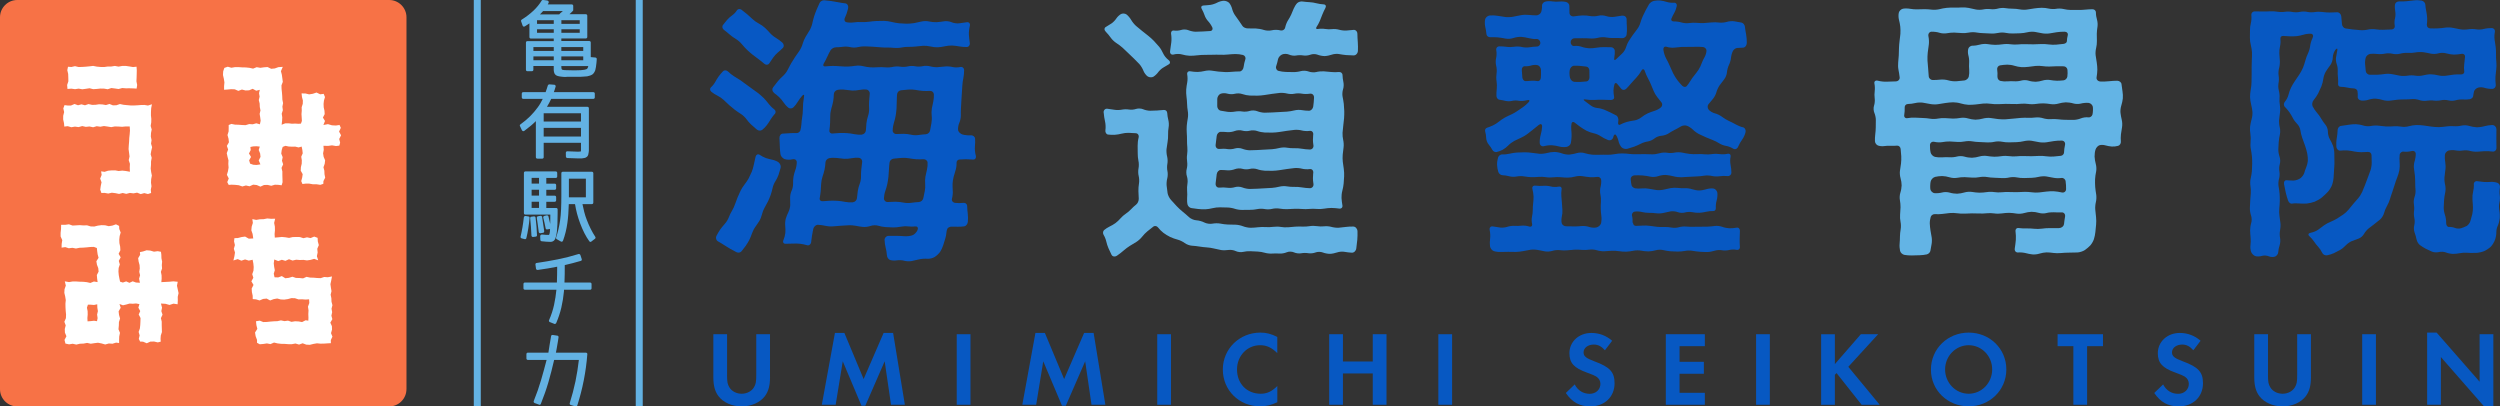 <?xml version="1.0" encoding="UTF-8"?><svg id="_レイヤー_2" xmlns="http://www.w3.org/2000/svg" viewBox="0 0 725.8 118"><rect x="0" y="0" width="725.8" height="118" fill="#333333" stroke="none"/><defs><style>.cls-1{fill:#f77246;}.cls-2{fill:#fff;}.cls-3{fill:#0758c2;}.cls-4{fill:#0758c4;}.cls-5{fill:#63b2e3;}.cls-6{fill:#63b4e5;}</style></defs><g id="_レイヤー_1-2"><g><g><rect class="cls-5" x="184.57" width="2.03" height="118"/><rect class="cls-5" x="137.55" width="2.03" height="118"/><g><path class="cls-5" d="m164.46,22.34c-.27,0-.51,0-.7-.01-.2,0-.37-.02-.51-.04l-.56-.07c-.16-.02-.3-.04-.42-.07-.13-.03-.25-.06-.35-.09-.1-.03-.19-.06-.27-.1-.2-.07-.38-.22-.54-.43-.09-.1-.17-.27-.23-.49l-.06-.24c-.05-.19-.06-.31-.06-.43v-1.2h-5.91v1.07c0,.26-.17.43-.43.43h-1.3c-.27,0-.43-.17-.43-.43v-7.87c0-.27.17-.43.43-.43h7.64v-.75h-6.63c-.27,0-.43-.17-.43-.43v-3.98c-.17.12-.34.24-.51.35-.28.18-.87.55-.87.55l-.22.05c-.09,0-.3-.03-.39-.34l-.42-1.2c-.06-.2,0-.38.17-.49,1.3-.81,2.44-1.69,3.41-2.6.96-.91,1.76-1.89,2.39-2.93l.06-.1.28-.1,1.32.19c.17.05.28.15.35.27.07.14.06.29-.02.43-.04.09-.09.2-.17.32l-.06.1h6.95c.28,0,.45.17.45.43v1.29l-.11.17c-.19.21-.4.42-.63.63-.11.1-.24.22-.37.33h4.76c.26,0,.43.17.43.43v6.17c0,.26-.17.43-.43.43h-7.1v.75h8.11c.26,0,.43.17.43.43v4.24l1.35.12c.26.05.39.21.39.43-.02.14-.03.29-.03.48,0,.2-.03.44-.06.71-.03.19-.05.36-.07.53-.01.19-.04.37-.07.57-.09.48-.15.77-.18.87-.01.15-.12.4-.34.75-.19.29-.34.46-.47.54l-.34.2c-.12.07-.24.12-.36.15-.38.12-.67.2-.85.23-.11,0-1.2.09-1.2.09-.18.01-.39.03-.62.04-.24,0-.5.01-.8.01h-3.4Zm-1.49-2.87c0,.32.05.71.28.78.22.08.92.17,3.07.17h.78c2.51,0,3.17-.28,3.34-.45.09-.07.23-.25.36-.78h-7.83v.29Zm6.36-1.97v-1.13h-6.36v1.13h6.36Zm-8.56,0v-1.13h-5.91v1.13h5.91Zm8.56-2.71v-1.13h-6.36v1.13h6.36Zm-8.56,0v-1.13h-5.91v1.13h5.91Zm7.54-5.26v-1.04h-5.33v1.04s5.33,0,5.33,0Zm-7.54,0v-1.04h-4.86v1.04s4.86,0,4.86,0Zm7.54-2.61v-1.06h-5.33v1.06h5.33Zm-7.54,0v-1.06h-4.86v1.06h4.86Zm1.59-2.75c.1-.16.35-.37.62-.59.14-.11.28-.23.42-.36h-5.73l-.41.45c-.14.15-.3.31-.49.5h5.59Z"/><path class="cls-5" d="m156,46.05c-.27,0-.43-.17-.43-.43v-10.46c-.43.44-.89.86-1.37,1.27-.62.52-1.28,1.04-1.97,1.55l-.05.04-.25.07c-.11,0-.27-.05-.4-.26l-.59-1.26-.04-.17c.01-.11.08-.21.19-.29,1.05-.75,1.99-1.55,2.81-2.36.81-.81,1.55-1.67,2.18-2.54.3-.39.57-.81.84-1.27.22-.38.44-.8.65-1.24h-5.64c-.28,0-.45-.17-.45-.45v-1.07c0-.27.17-.43.45-.43h6.47l.31-.89c.12-.34.24-.7.35-1.09.11-.2.24-.28.41-.28l1.54.12.24.18c.08.12.1.27.04.41l-.29.95c-.06.2-.13.41-.21.6h11.46c.26,0,.43.17.43.43v1.07c0,.28-.17.45-.43.45h-12.23c-.36.79-.77,1.56-1.23,2.31h11.74c.27,0,.43.17.43.45v12.21c0,.17-.02.35-.05.53-.03.25-.08.5-.14.73-.04.14-.1.25-.17.35-.07.08-.12.15-.17.2-.2.18-.39.29-.6.35-.18.05-.44.09-.77.14-.11.02-.26.02-.45.02h-.72c-.17,0-3.18-.11-3.18-.11-.28-.05-.42-.22-.42-.45l-.02-1.05c0-.29.17-.46.45-.46,0,0,2.77.11,2.93.11s.3,0,.42-.01c.12,0,.23-.02.33-.03.1-.01.18-.03.26-.05-.02,0,.01-.11.01-.41v-2.07h-10.83v4.17c0,.27-.17.43-.45.43h-1.38Zm12.67-6.42v-2.51h-10.83v2.51h10.83Zm0-4.34v-2.4h-10.83v2.4h10.83Z"/><path class="cls-5" d="m171.3,70.23l-.22-.2c-.51-.7-.98-1.49-1.42-2.35-.43-.85-.85-1.81-1.24-2.85-.68-1.81-1.18-3.68-1.48-5.57h-1.81c-.03,1.06-.08,2.02-.14,2.89-.07.93-.15,1.76-.26,2.5-.13.97-.31,1.89-.52,2.75-.21.86-.46,1.68-.75,2.46-.11.28-.3.32-.4.32h-.05l-.2-.07-1.17-.67c-.19-.11-.26-.31-.18-.52.25-.75.47-1.53.66-2.34.19-.81.35-1.68.49-2.61.13-.89.22-1.95.28-3.15.05-1.2.08-2.55.08-4.05v-6.48c0-.27.17-.43.45-.43h8.38c.28,0,.45.17.45.43v8.54c0,.27-.17.43-.45.43h-2.7c.15.76.32,1.5.5,2.22.2.8.45,1.58.74,2.32.71,1.86,1.54,3.52,2.48,4.95l.04.07.04.24c-.02.11-.09.21-.21.29l-1.07.82-.22.06h-.12Zm-1.21-12.95v-5.4h-4.93v5.4h4.93Zm-10.28,12.94c-.35,0-.73-.02-1.16-.05-.42-.03-.89-.07-1.42-.13-.24-.06-.36-.22-.36-.43l-.04-1.06c0-.11.04-.25.2-.37.09-.06.21-.1.33-.1.47.05.8.08,1.08.1.29.01.55.02.78.02.13,0,.19-.05.22-.09.05-.08.15-.3.2-.82.01-.16.05-.83.05-.83-.03.01-.06.02-.09.03l-.8.12c-.21,0-.36-.13-.4-.35-.07-.44-.17-.9-.28-1.39-.11-.5-.24-1.05-.39-1.66-.06-.17-.01-.42.31-.53l.67-.16h.04c.3,0,.43.13.48.34,0,0,.47,1.98.51,2.15l.02-1.21c0-.49.01-.99.01-1.5h-7.24c-.27,0-.43-.17-.43-.45v-11.65c0-.27.17-.43.43-.43h8.79c.28,0,.45.17.45.43v1.03c0,.27-.17.43-.45.43h-2.72v1.66h2.43c.26,0,.43.17.43.43v.92c0,.26-.17.43-.43.43h-2.43v1.71h2.43c.27,0,.43.17.43.45v.87c0,.28-.17.45-.43.45h-2.43v1.8h2.86c.26,0,.43.17.43.43v1.12c0,1.24-.02,2.29-.06,3.16-.04.87-.09,1.57-.15,2.09-.16,1.19-.36,1.97-.61,2.37-.28.45-.71.67-1.27.67Zm-3.32-9.85v-1.8h-2.15v1.8h2.15Zm0-3.58v-1.71h-2.15v1.71h2.15Zm0-3.49v-1.66h-2.15v1.66h2.15Zm-4.09,16.14l-.93-.23c-.26-.08-.39-.28-.33-.53.41-1.75.73-3.61.94-5.55.05-.27.22-.43.48-.43l.91.15.2.11c.07.09.1.21.07.36-.09,1.01-.21,2.01-.36,2.97-.15.96-.34,1.9-.56,2.81-.04.21-.18.34-.38.34,0,0-.04,0-.04,0Zm2.36-.63c-.25,0-.42-.15-.47-.39-.04-.92-.08-1.78-.15-2.6-.07-.82-.22-2.52-.22-2.52l.08-.25c.07-.09.19-.14.33-.14,0,0,.68-.09.69-.09.29,0,.43.14.47.37.12.91.21,1.77.27,2.59.06.82.1,1.65.14,2.49,0,.27-.17.44-.43.44l-.7.09h-.01Zm1.99-1.11l-.18-.08-.09-.06-.08-.27-.24-1.86c-.09-.67-.19-1.39-.31-2.13v-.08s.05-.25.05-.25c.06-.09.16-.15.29-.18,0,0,.7-.13.71-.13.3,0,.48.15.5.41l.6,4.04c0,.37-.21.49-.41.49l-.78.12h-.07Z"/><path class="cls-5" d="m161.02,94.05l-.15-.05-1.29-.51-.18-.17c-.05-.11-.05-.23,0-.37.64-1.44,1.13-2.94,1.46-4.45.31-1.45.54-2.93.68-4.39h-9.14c-.27,0-.43-.17-.43-.43v-1.23c0-.26.17-.43.43-.43h9.28c.03-.77.05-1.54.06-2.32.01-.76.02-1.52.02-2.27-.9.19-1.8.35-2.7.5-.98.16-1.96.3-2.95.44h0c-.3,0-.47-.14-.5-.39l-.17-1.25.09-.26c.05-.06.14-.13.31-.13,2-.29,4.07-.64,6.11-1.05,2.01-.4,4.03-.92,6.02-1.54.04,0,.08,0,.12,0,.18,0,.31.06.4.26l.41,1.24v.28c-.05.07-.13.17-.3.22-.79.24-1.59.46-2.39.66-.75.19-1.49.37-2.25.55,0,.84,0,1.69-.01,2.56,0,.85-.03,1.68-.07,2.51h7.43c.26,0,.43.17.43.43v1.23c0,.27-.17.43-.43.43h-7.57s0,.1,0,.15c0,.13,0,.26-.02.38-.15,1.58-.4,3.14-.75,4.65s-.86,3.03-1.5,4.51c-.15.22-.3.26-.4.26,0,0-.05,0-.05,0Z"/><path class="cls-5" d="m167.03,117.98l-1.39-.42-.21-.19c-.04-.07-.07-.18-.02-.34.66-2.1,1.22-4.23,1.66-6.33.42-2.03.75-4.12.99-6.21h-7.18c-.5,2.19-1.05,4.33-1.64,6.38-.61,2.1-1.36,4.24-2.22,6.37-.1.24-.27.28-.36.28h-.05l-1.45-.53-.2-.21c-.05-.11-.05-.23,0-.36.82-2.01,1.52-4.03,2.1-6,.56-1.91,1.1-3.89,1.63-5.93h-5.43c-.27,0-.43-.17-.43-.43v-1.25c0-.26.17-.43.43-.43h5.95c.11-.83.23-1.6.36-2.31l.42-2.46c0-.16.12-.37.45-.37l1.45.22.21.16c.05.1.07.21.05.34l-.18,1.19c-.06.38-.39,2.26-.39,2.26-.05.31-.12.63-.19.97h8.78l.24.13c.09.09.13.22.1.37-.39,5.04-1.37,10.04-2.91,14.83-.09.29-.3.32-.38.32l-.15-.02Z"/></g></g><g><path class="cls-1" d="m118,112.99c0,2.75-2.25,5.01-5.01,5.01H5.01c-2.75,0-5.01-2.25-5.01-5.01V5.01C0,2.25,2.25,0,5.01,0h107.99c2.75,0,5.01,2.25,5.01,5.01v107.99Z"/><g><polygon class="cls-2" points="39.66 25.72 38.64 25.66 37.58 25.63 36.53 25.64 35.48 25.56 34.43 25.84 33.38 25.69 32.32 25.56 31.27 25.91 30.21 25.73 29.16 25.71 28.11 25.82 27.06 25.89 26 25.62 24.95 25.78 23.89 25.92 22.84 25.73 21.78 25.89 20.73 25.74 19.59 25.82 19.49 24.67 19.85 23.6 19.83 22.53 19.79 21.46 19.54 20.38 19.74 19.38 20.72 19.45 21.77 19.21 22.82 19.46 23.88 19.43 24.93 19.36 25.98 19.26 27.04 19.13 28.09 19.34 29.14 19.44 30.2 19.46 31.25 19.32 32.3 19.31 33.35 19.14 34.41 19.34 35.46 19.15 36.52 19.14 37.57 19.29 38.63 19.47 39.64 19.36 39.71 20.38 39.69 21.45 39.66 22.52 39.61 23.6 39.82 24.67 39.66 25.72"/><polygon class="cls-2" points="43.87 56.03 42.94 56.33 41.89 56.06 40.85 56.35 39.8 55.93 38.76 56.14 37.71 56.01 36.66 56.28 35.62 56.03 34.57 56.3 33.52 56.08 32.47 55.95 31.42 56.19 30.37 56 29.44 56.03 29.1 55.07 29.25 54 29.48 52.93 29.08 51.85 29.51 50.78 29.36 49.74 30.35 49.89 31.37 49.56 32.4 49.47 33.43 49.46 34.46 49.65 35.48 49.53 36.51 49.64 37.71 49.86 37.67 48.63 37.72 47.56 37.37 46.49 37.61 45.42 37.47 44.35 37.33 43.28 37.39 42.2 37.48 41.13 37.53 40.06 37.65 38.98 37.73 37.91 37.66 36.72 36.49 36.71 35.44 36.81 34.39 36.74 33.34 36.71 32.29 36.91 31.23 36.74 30.18 36.59 29.13 36.79 28.08 36.64 27.03 36.95 25.98 36.72 24.92 36.83 23.87 36.6 22.82 36.9 21.76 36.76 20.71 36.94 19.65 36.63 18.67 36.75 18.58 35.76 18.34 34.69 18.35 33.62 18.62 32.54 18.38 31.47 18.73 30.52 19.61 30.63 20.62 30.63 21.64 30.19 22.65 30.56 23.66 30.29 24.67 30.57 25.69 30.21 26.71 30.44 27.72 30.43 28.73 30.27 29.75 30.32 30.76 30.5 31.78 30.18 32.79 30.59 33.81 30.55 34.82 30.2 35.84 30.42 36.85 30.52 37.87 30.61 38.89 30.62 39.9 30.57 40.92 30.49 41.94 30.47 42.96 30.64 44.11 30.27 43.89 31.42 43.83 32.45 43.82 33.48 43.93 34.51 43.91 35.53 43.74 36.56 44.04 37.59 43.84 38.62 43.79 39.65 44 40.68 43.85 41.71 44.16 42.74 43.92 43.77 43.74 44.79 44.04 45.82 43.85 46.85 43.84 47.88 43.75 48.91 43.88 49.94 44.09 50.97 43.89 52 43.84 53.04 43.98 54.07 43.78 55.09 43.87 56.03"/></g><path class="cls-2" d="m98.53,36.29l-1,.15-1.16-.06-1.16-.34-1.32.25.46-1.17-.6-.99.51-.99-.06-.99-.22-.99-.04-.99.11-.99.3-1-.38-.93-1.01.13-1.07-.52-1.07.37-1.07.17-1.07-.26-1.13-.02.12,1.05.26.99-.03.99-.32.99.03.99-.08.99.06.99.06,1-.28.78-.72.05-.95-.06-.95.04-.95-.12h-.96s-1.07.42-1.07.42l.13-1.14.05-1.03-.16-1.03.33-1.03-.13-1.02.2-1.03-.21-1.03-.04-1.03-.08-1.03-.11-1.03-.03-1.03.39-1.03-.14-1.03-.14-1.03-.27-1.03.54-1.26-1.27.08-1.05.38-1.05.1-1.05-.51-1.05.08-1.05.15-1.05-.19-1.05.42-1.05-.23-1.05-.11-1.05-.02-1.05-.07h-1.05s-1.05.18-1.05.18l-1.05-.3-.99.34-.34,1-.06,1.07.25,1.07.17,1.07-.1,1.07v1.07s1.04-.07,1.04-.07l1.03-.1,1.04.04,1.03.45,1.04-.39,1.04.27,1.04-.04,1.04-.44,1.04.56,1.03-.27-.22.98.17,1-.24,1,.25,1,.04,1,.2,1-.24,1,.16,1,.13,1-.22,1.03-1.05-.29-1.03.29-1.03-.07-1.03.32-1.03-.04-1.03-.08-1.03-.03-1.04-.21-.79.32v.81s-.02,1.05-.02,1.05l-.33,1.05.3,1.05.12,1.05-.6,1.05.37,1.05-.4,1.05.22,1.05.28,1.05-.05,1.05.08,1.05-.18,1.05-.31,1.05.54,1.05-.44,1.06.43.82.81-.07,1.05.05,1.05.11,1.04.36,1.05-.29,1.05.24,1.05-.48,1.05.12,1.05.46,1.05-.48,1.05-.02,1.05.25,1.05-.31,1.05.04.91.13.27-.89-.03-1.04-.03-1.04v-1.04s-.24-1.04-.24-1.04l.47-1.04-.34-1.04.2-1.04-.41-1.04.14-1.04.28-.9.79-.31.95.2.95.05.95-.02.96.24.9-.25.2.95.11,1-.43,1,.17,1.01-.03,1.01-.24,1.01-.05,1.01.57,1.01-.15,1.01-.27,1.01.35.84.91-.11h1.07s1.07.19,1.07.19h1.07s1.07.16,1.07.16l.87-.29.03-.79.51-1-.2-1-.04-1.01-.26-1.01.36-1.01.12-1.01-.43-1.01-.16-1.01.19-1.01-.08-1.19,1.32.04,1.16-.16,1.16.2.97-.12.23-.86-.27-1.07.54-1.07-.58-1.07.51-1.09-.4-.89Zm-22.92,11.43l-1.12.17-.96-.06-.91-.32-.29-.95.55-1-.6-1,.51-1-.1-.89.83-.17.96-.04.94.1-.31.99.41,1,.11,1-.52,1.03.49,1.14Z"/><path class="cls-2" d="m51.57,81.8l-1.24-.12-1.16.11-1.16.06-1.17.06.09-1-.02-.99-.2-.99.34-.99-.07-.99.09-.99-.2-.99-.03-1-.11-.87-.95-.18-1.07.15-1.07-.32-1.07-.09-1.07.35-.88.18.07.78-.58.99.14.99.27.99.06.99-.15.99.24.99-.29,1,.24,1.18-1.14-.07-.95-.35-.95.44-.95-.42-.96.34-.81-.26-.19-.89-.19-1.03-.09-1.03.06-1.03.34-1.02-.3-1.03.55-1.03-.6-1.03.51-1.03-.06-1.03-.22-1.03-.04-1.03.11-1.03.3-1.03-.41-1.03-.05-.89-.91-.46-1.05.37-1.05.17-1.05-.26-1.05-.04-1.05.14-1.05.26-1.05-.03-1.05-.32-1.05.03-1.05-.08-1.05.06-1.05.06-1.05-.37-1.05.15h-1.22s-.03,1.24-.03,1.24l-.12,1.07v1.07s.48,1.07.48,1.07l-.17,1.07-.03,1.11,1.07-.15,1.03.33,1.04-.13,1.03.2,1.04-.21,1.04-.04,1.04-.08,1.04-.11,1.04-.03.88.33.08.84.14,1,.27,1-.64,1,.17,1,.38,1,.1,1-.51,1,.08,1,.14,1.05-1.07-.17-1.03.42-1.03-.23-1.03-.11-1.03-.02-1.03-.07h-1.03s-1.04.18-1.04.18l-1.23-.22.29,1.24-.37,1.05-.06,1.05.25,1.05.17,1.05-.1,1.05.02,1.05.06,1.05.1,1.05-.04,1.05-.45,1.05.39,1.05-.27,1.05.04,1.05.44,1.05-.56,1.06.27,1.07,1.06.22,1.05-.17,1.05.24,1.04-.25,1.05-.04,1.05-.2,1.05.24,1.05-.16,1.05-.13,1.05.21,1.05.3,1.05-.29,1.05.07,1.05-.32.88.11v-.87s.04-1.04.04-1.04l.21-1.04-.43-1.04.1-1.04.03-1.04.33-1.04-.3-1.04-.12-1.04.6-1.04-.35-1.1,1.01.38.95-.22.95-.28.95.05.96-.08.97.19-.31,1.02.54,1-.44,1,.53,1.01-.03,1.01-.05,1.01-.11,1.01-.36,1.01.29,1.01-.24,1.01.38.78.85.03,1.07.46,1.07-.48,1.07-.02,1.07.25.86-.22-.06-.78.07-1,.33-1-.03-1.01-.03-1.01v-1.01s-.24-1.01-.24-1.01l.47-1.01-.34-1.02.2-1.01-.32-1.2,1.33.08,1.16.33,1.16-.38,1.19.19.06-1.1-.02-1.07.24-1.07-.23-1.07-.23-1.08.22-1.16Zm-23.41,11.45l-.86-.13-.96.11-.92.07-.05-.97.09-1-.02-1-.2-1,.28-.87h.81s.96.08.96.08l.94-.2.03.99.16,1-.23,1,.15,1.01-.18.92Z"/><polygon class="cls-2" points="79.7 80.5 79.48 79.45 79.78 78.46 79.59 77.45 79.48 76.45 79.63 75.33 80.78 75.8 81.82 75.42 82.86 75.73 83.9 75.26 84.94 75.64 85.99 75.4 87.03 75.49 88.07 75.45 89.12 75.6 90.16 75.45 91.21 75.15 92.38 75.58 92 74.38 92.22 73.31 92.11 72.23 92.56 71.16 92.27 70.09 92.21 69.05 91.22 68.68 90.17 69.12 89.13 68.9 88.09 69.15 87.05 68.82 86.01 68.8 84.97 68.83 83.92 69.07 82.88 68.89 81.83 68.79 80.79 68.9 79.78 68.98 79.72 67.94 79.82 66.87 79.8 65.8 79.59 64.72 79.88 63.5 78.67 63.52 77.6 63.42 76.53 63.63 75.45 63.66 74.38 63.84 73.26 63.61 73.41 64.72 73.07 65.79 72.97 66.86 73.34 67.94 73.52 69.23 72.23 69.29 71.16 68.68 70.09 68.83 69.01 69.12 68.06 69.13 67.95 70.08 68.2 71.16 67.89 72.23 68.22 73.3 68.06 74.37 67.76 75.62 69.01 75.23 70.08 75.68 71.15 75.32 72.23 75.66 73.34 75.41 73.55 76.49 73.65 77.52 73.59 78.56 73.23 79.6 73.55 80.64 72.98 81.68 73.6 82.72 73.07 83.76 73.13 84.8 73.36 85.85 73.37 86.83 74.33 86.91 75.36 87.23 76.38 86.79 77.41 86.68 78.43 87.23 79.46 86.84 80.49 86.66 81.51 86.94 82.54 86.98 83.57 86.83 84.6 86.55 85.63 86.58 86.66 86.92 87.69 86.89 88.72 86.97 89.74 86.9 89.8 87.96 89.41 89.03 89.57 90.1 89.51 91.18 89.55 92.25 89.51 93.1 88.73 92.98 87.7 93.5 86.68 93.32 85.66 93.27 84.63 93.44 83.61 93.09 82.59 93.23 81.56 93.01 80.54 93.24 79.51 93.28 78.49 93.36 77.46 93.47 76.43 93.5 75.41 93.09 74.32 93.27 74.44 94.4 74.71 95.47 74.04 96.54 74.22 97.61 74.62 98.69 74.62 99.52 75.41 99.95 76.45 99.86 77.49 99.7 78.52 99.9 79.56 99.45 80.6 99.7 81.64 99.82 82.67 99.84 83.71 99.92 84.75 99.92 85.79 99.73 86.82 100.04 87.86 99.66 88.9 100.05 89.94 100.11 90.98 99.85 92.02 99.67 93.06 99.77 94.1 99.75 95.14 99.68 96.06 99.63 96.04 98.75 96.51 97.73 96.1 96.72 96.39 95.7 96.36 94.69 95.9 93.67 96.49 92.66 96.21 91.65 96.43 90.63 96.25 89.62 96.51 88.6 96.24 87.58 96.2 86.57 95.99 85.55 96.24 84.53 96.07 83.52 95.93 82.5 96.15 81.48 96.38 80.26 95.16 80.49 94.13 80.41 93.11 80.75 92.08 80.71 91.06 80.62 90.03 80.59 89 80.37 87.98 80.82 86.95 80.71 85.92 80.69 84.89 80.34 83.86 80.66 82.83 80.78 81.81 80.15 80.77 80.54 79.7 80.5"/></g><g><path class="cls-3" d="m211.08,108.76c0,2.09.12,2.76.65,3.65.68,1.17,2.06,1.9,3.59,1.9s2.92-.74,3.59-1.9c.52-.89.65-1.56.65-3.65v-11.73h3.99v12.53c0,2.4-.46,4.08-1.5,5.47-1.41,1.84-3.93,2.95-6.73,2.95s-5.31-1.11-6.72-2.95c-1.04-1.38-1.5-3.07-1.5-5.47v-12.53h3.99v11.73h0Z"/><path class="cls-3" d="m242.41,96.66h2.73l5.59,13.39,5.8-13.39h2.76l3.41,20.85h-4.02l-1.84-12.62-5.62,12.9h-1.11l-5.44-12.9-2.06,12.62h-4.02l3.81-20.85Z"/><path class="cls-3" d="m281.75,117.51h-3.99v-20.48h3.99v20.48Z"/><path class="cls-3" d="m300.62,96.66h2.73l5.59,13.39,5.8-13.39h2.76l3.41,20.85h-4.02l-1.84-12.62-5.62,12.9h-1.11l-5.44-12.9-2.06,12.62h-4.02l3.81-20.85Z"/><path class="cls-3" d="m339.96,117.51h-3.99v-20.48h3.99v20.48Z"/><path class="cls-3" d="m370.83,102.52c-1.66-1.63-3.1-2.3-5.01-2.3-3.75,0-6.69,3.1-6.69,7.03,0,4.14,2.86,7.06,6.88,7.06,1.81,0,3.22-.65,4.82-2.24v4.7c-1.81.86-3.29,1.2-5.01,1.2-6.08,0-10.81-4.67-10.81-10.69s4.85-10.72,10.9-10.72c1.72,0,3.16.37,4.91,1.26v4.7h0Z"/><path class="cls-3" d="m398.54,104.95v-7.92h3.99v20.48h-3.99v-9.09h-8.66v9.09h-3.99v-20.48h3.99v7.92h8.66Z"/><path class="cls-3" d="m421.57,117.51h-3.99v-20.48h3.99v20.48Z"/><path class="cls-3" d="m465.95,101.69c-1.04-1.17-2.03-1.66-3.23-1.66-1.72,0-2.98.98-2.98,2.27,0,1.11.71,1.69,3.1,2.58,4.54,1.66,5.9,3.13,5.9,6.39,0,3.96-2.92,6.72-7.06,6.72-3.04,0-5.25-1.2-7.09-3.9l2.58-2.49c.92,1.78,2.46,2.73,4.36,2.73,1.78,0,3.1-1.23,3.1-2.89,0-.86-.4-1.6-1.2-2.12-.4-.25-1.2-.62-2.76-1.17-3.75-1.35-5.04-2.8-5.04-5.62,0-3.35,2.76-5.87,6.39-5.87,2.24,0,4.3.77,6.02,2.27l-2.09,2.74Z"/><path class="cls-3" d="m487.61,100.5v4.54h7.06v3.47h-7.06v5.53h7.34v3.47h-11.33v-20.48h11.33v3.47h-7.34Z"/><path class="cls-3" d="m513.82,117.51h-3.99v-20.48h3.99v20.48Z"/><path class="cls-3" d="m540.22,97.03h5.04l-8.66,9.46,9.12,11.03h-5.25l-7.28-9.21-.49.49v8.72h-3.99v-20.48h3.99v8.66l7.53-8.66Z"/><path class="cls-3" d="m582.48,107.25c0,6.02-4.82,10.72-10.93,10.72s-10.96-4.64-10.96-10.66,4.82-10.75,10.96-10.75,10.93,4.7,10.93,10.69Zm-17.78,0c0,3.9,3.07,7.06,6.85,7.06s6.82-3.16,6.82-7.06-3.04-7.03-6.82-7.03-6.85,3.16-6.85,7.03Z"/><path class="cls-3" d="m601.94,117.51v-17.01h-4.58v-3.47h13.18v3.47h-4.61v17.01h-3.99Z"/><path class="cls-3" d="m636.78,101.69c-1.04-1.17-2.03-1.66-3.23-1.66-1.72,0-2.98.98-2.98,2.27,0,1.11.71,1.69,3.1,2.58,4.54,1.66,5.9,3.13,5.9,6.39,0,3.96-2.92,6.72-7.06,6.72-3.04,0-5.25-1.2-7.09-3.9l2.58-2.49c.92,1.78,2.46,2.73,4.36,2.73,1.78,0,3.1-1.23,3.1-2.89,0-.86-.4-1.6-1.2-2.12-.4-.25-1.2-.62-2.76-1.17-3.75-1.35-5.04-2.8-5.04-5.62,0-3.35,2.76-5.87,6.39-5.87,2.24,0,4.3.77,6.02,2.27l-2.09,2.74Z"/><path class="cls-3" d="m658.44,108.76c0,2.09.12,2.76.65,3.65.68,1.17,2.06,1.9,3.59,1.9s2.92-.74,3.59-1.9c.52-.89.65-1.56.65-3.65v-11.73h3.99v12.53c0,2.4-.46,4.08-1.5,5.47-1.41,1.84-3.93,2.95-6.73,2.95s-5.31-1.11-6.72-2.95c-1.04-1.38-1.5-3.07-1.5-5.47v-12.53h3.99v11.73h0Z"/><path class="cls-3" d="m689.78,117.51h-3.99v-20.48h3.99v20.48Z"/><path class="cls-3" d="m704.65,96.57h2.76l12.47,14.25v-13.79h3.99v20.88h-2.76l-12.47-14.25v13.85h-3.99v-20.95Z"/><path class="cls-4" d="m221.31,37.69c-.43.33-1.14.3-1.58-.08s-1.16-1.01-1.6-1.4c-.44-.39-1.09-1.13-1.44-1.63s-1.06-1.17-1.57-1.48c-.51-.32-1.32-.87-1.79-1.23s-1.22-.98-1.66-1.38-1.15-1.07-1.58-1.48-1.23-.97-1.78-1.23c-.55-.26-1.37-.77-1.81-1.15-.44-.38-.47-.97-.07-1.31.41-.35.95-1.02,1.2-1.5.26-.48.72-1.23,1.03-1.66.31-.43.88-1.1,1.26-1.48s1.05-.33,1.47.11c.43.44,1.2,1.05,1.71,1.35.51.3,1.33.81,1.83,1.14.49.33,1.27.9,1.73,1.26s1.24.94,1.74,1.27,1.28.89,1.75,1.26c.47.37,1.19,1.01,1.61,1.43s1.05,1.17,1.4,1.65,1.05,1.18,1.56,1.54.6.98.22,1.38c-.38.4-.91,1.11-1.19,1.58s-.77,1.22-1.09,1.65c-.32.43-.94,1.07-1.37,1.4Zm4.77,9.5c.45.33.69,1.04.54,1.58-.15.54-.41,1.43-.59,1.97-.18.55-.59,1.39-.92,1.88-.33.49-.69,1.35-.8,1.92-.12.57-.36,1.47-.55,2.01s-.55,1.4-.8,1.92c-.25.52-.7,1.34-.99,1.83s-.64,1.37-.76,1.94c-.13.57-.47,1.45-.77,1.93-.3.49-.83,1.27-1.17,1.73-.35.46-.77,1.3-.95,1.85s-.54,1.43-.8,1.94c-.26.51-.75,1.31-1.09,1.77s-.87,1.15-1.18,1.52c-.31.37-.95.48-1.44.23-.48-.25-1.29-.68-1.79-.96-.5-.28-1.3-.77-1.77-1.09s-1.3-.81-1.82-1.1-.72-.99-.43-1.58c.29-.58.8-1.45,1.14-1.92s.95-1.21,1.35-1.65.89-1.25,1.09-1.8.61-1.41.92-1.9c.31-.49.71-1.35.89-1.91s.52-1.45.74-1.98.61-1.4.86-1.92c.24-.52.76-1.33,1.14-1.8.38-.47.92-1.27,1.2-1.78.27-.52.68-1.38.91-1.92s.49-1.45.6-2.04c.1-.58.33-1.62.51-2.3.17-.68.72-.96,1.21-.61s1.31.78,1.83.95c.52.17,1.39.39,1.93.5.55.1,1.36.45,1.8.78Zm-15.92-38.53c-.47-.35-.59-.98-.27-1.4.32-.42.87-1.1,1.22-1.51s1.01-1,1.47-1.31c.46-.31,1.06-.94,1.33-1.4s.87-.56,1.33-.23,1.21.93,1.66,1.31,1.18,1.05,1.61,1.46,1.23.98,1.78,1.25c.55.27,1.35.83,1.79,1.24s1.12,1.12,1.51,1.57,1.16,1.07,1.69,1.37c.53.3,1.36.91,1.84,1.35.49.44.56,1.13.17,1.54s-1.08,1.03-1.51,1.38c-.44.35-1.04,1.01-1.34,1.48-.3.47-.8,1.22-1.13,1.67s-.96.49-1.42.08-1.24-1.03-1.73-1.38-1.28-.95-1.75-1.32c-.47-.38-1.21-1.03-1.64-1.45s-1.1-1.16-1.49-1.64-1.14-1.12-1.67-1.42-1.33-.88-1.78-1.28c-.45-.4-1.2-1.02-1.68-1.37Zm14.48,18.15c-.47-.33-.55-.98-.2-1.44s.95-1.23,1.32-1.7,1.05-1.19,1.53-1.59c.47-.4,1.08-1.17,1.34-1.72.27-.55.73-1.42,1.03-1.94.3-.52.83-1.35,1.16-1.85.34-.5.9-1.31,1.25-1.8s.77-1.38.93-1.98c.16-.6.54-1.51.84-2.02.3-.52.82-1.36,1.15-1.88s.7-1.42.82-2.02.37-1.56.55-2.13c.18-.57.52-1.49.76-2.04s.62-1.38.83-1.85c.22-.47.83-.81,1.36-.77.53.05,1.43.14,1.99.22.56.07,1.47.23,2.03.35s1.49.27,2.08.33.96.7.81,1.41l-.07.32c-.15.71-.53,1.79-.84,2.41-.32.62-.1,1.22.48,1.34.58.12,1.54.14,2.14.04.6-.1,1.58-.14,2.18-.1s1.58,0,2.18-.09c.6-.09,1.58-.19,2.18-.21.6-.03,1.58-.05,2.18-.04.6,0,1.58.14,2.18.3.6.16,1.58.34,2.18.4s1.58.11,2.18.12,1.58-.07,2.18-.17c.6-.1,1.58-.32,2.18-.47.6-.15,1.58-.16,2.18-.01.6.15,1.58.24,2.18.21.6-.03,1.58-.15,2.18-.26.6-.11,1.58,0,2.18.27s1.58.4,2.18.32c.6-.08,1.62-.23,2.26-.32.65-.09,1.03.4.85,1.1s-.3,1.81-.27,2.46c.03.66.15,1.74.26,2.4s-.28,1.22-.87,1.24-1.54-.06-2.12-.17c-.58-.11-1.53-.23-2.11-.26-.58-.03-1.53.06-2.11.21s-1.53.28-2.11.3c-.58.02-1.53-.09-2.11-.24s-1.53-.24-2.11-.2-1.53.14-2.11.21c-.58.08-1.53.12-2.11.1-.58-.02-1.53.07-2.11.2-.58.13-1.53.17-2.11.1-.58-.07-1.53-.12-2.11-.1s-1.53-.02-2.11-.09-1.53-.14-2.11-.16c-.58-.02-1.53-.06-2.11-.09s-1.53.07-2.11.23c-.58.16-1.53.15-2.11,0s-1.53-.21-2.11-.12c-.58.09-1.53.17-2.1.16-.57,0-1.28.39-1.57.88s-.72,1.34-.96,1.89c-.24.55-.69,1.42-1.01,1.95s-.08.9.52.82c.6-.07,1.58-.13,2.18-.13s1.57.06,2.17.11,1.57.09,2.17.07,1.57-.12,2.17-.22c.6-.1,1.57-.06,2.17.1s1.57.32,2.17.35,1.57.02,2.17-.03c.6-.05,1.57-.04,2.17.03s1.57.01,2.17-.13c.6-.15,1.57-.17,2.17-.06.6.11,1.57.07,2.17-.08s1.57-.18,2.17-.04c.6.13,1.57.12,2.17-.03.6-.15,1.57-.13,2.17.05s1.57.28,2.17.24c.6-.04,1.57-.13,2.17-.2.6-.07,1.58,0,2.17.16.6.15,1.59.15,2.2,0s1.13.26,1.14.91c.02.65-.08,1.66-.21,2.26s-.27,1.57-.3,2.17c-.03.6-.09,1.58-.14,2.18-.05.6-.11,1.58-.14,2.18-.03.6-.08,1.58-.12,2.18-.04.6-.06,1.58-.04,2.19s-.18,1.57-.45,2.15c-.26.58-.42,1.51-.35,2.06s.68,1.15,1.36,1.33,1.74.27,2.36.22c.62-.05,1.17.39,1.22.97s.02,1.61-.05,2.26c-.07.66.02,1.77.21,2.47l.04.15c.19.7-.17,1.23-.8,1.18-.63-.05-1.58-.09-2.1-.09-.53,0-1.36.04-1.86.08s-.87.49-.83,1c.04.51-.06,1.38-.23,1.95-.17.56-.44,1.48-.6,2.05-.16.56-.31,1.5-.32,2.07s.01,1.53.06,2.12c.05.59-.06,1.56-.23,2.15s.23,1.16.9,1.25c.67.09,1.73.09,2.35,0,.63-.09,1.15.33,1.16.94s.09,1.64.18,2.28c.08.64.09,1.69.01,2.32-.08.63-.55,1.21-1.05,1.28s-1.33.12-1.84.1c-.51-.02-1.34-.03-1.84-.02-.5,0-1.04.27-1.2.58-.15.31-.29.87-.3,1.25,0,.37-.16,1.13-.33,1.68s-.45,1.45-.62,1.99-.56,1.36-.87,1.83c-.32.47-1.02,1.13-1.56,1.47-.54.35-1.52.58-2.17.52-.65-.06-1.7.02-2.33.17s-1.62.38-2.21.5c-.59.12-1.55.08-2.13-.09-.58-.17-1.54-.22-2.13-.12-.59.11-1.47.07-1.96-.09s-.92-.77-.95-1.37c-.03-.6-.19-1.6-.36-2.21s-.31-1.64-.32-2.26.49-1.15,1.12-1.17,1.66-.02,2.31-.01c.64,0,1.69.06,2.33.11.64.05,1.65-.05,2.24-.24.59-.18,1.29-.87,1.56-1.53s0-1.13-.6-1.07c-.6.07-1.57.07-2.17-.01-.6-.08-1.57-.03-2.17.1s-1.57.22-2.17.2c-.6-.02-1.57-.07-2.17-.1s-1.57-.22-2.16-.4-1.57-.17-2.17.06c-.6.22-1.57.36-2.17.3-.6-.06-1.57-.21-2.17-.34s-1.57-.19-2.17-.14c-.6.05-1.57.11-2.17.13s-1.57.1-2.17.17-1.57.01-2.17-.13c-.6-.14-1.6-.28-2.23-.32-.63-.03-1.26.52-1.41,1.23l-.14.67c-.15.71-.33,1.88-.41,2.6l-.05.45c-.08.72-.62,1.16-1.2.98s-1.52-.37-2.09-.43-1.5-.07-2.08-.04-1.52.05-2.1.05-.85-.48-.6-1.04c.25-.56.5-1.49.56-2.06.05-.57.04-1.53-.03-2.12-.07-.59,0-1.53.16-2.08.16-.55.52-1.43.79-1.96s.5-1.44.5-2.02c0-.58-.01-1.53-.03-2.11-.02-.58.18-1.5.44-2.03.26-.53.45-1.45.42-2.03s.03-1.52.13-2.08c.1-.56.36-1.47.57-2.01.21-.55.38-1.51.37-2.15,0-.64-.57-1.01-1.26-.83-.68.18-1.71.15-2.29-.07-.57-.22-1.11-.86-1.19-1.42s-.17-1.56-.18-2.21c-.02-.66-.07-1.76-.11-2.46s.4-1.28.98-1.3,1.49-.07,2.02-.12,1.39-.06,1.9-.03c.51.03,1.04-.33,1.18-.8.14-.47.27-1.31.3-1.86s.13-1.46.23-2.01c.1-.55.18-1.45.18-2.01,0-.56.04-1.47.09-2.02s.17-1.44.27-1.97c.1-.53-.15-.61-.55-.17-.4.44-.98,1.23-1.29,1.76-.31.53-.88,1.27-1.28,1.63s-1.06.39-1.48.06-1.03-1.01-1.34-1.5-.91-1.2-1.32-1.58c-.4-.38-1.12-.96-1.59-1.29Zm22.94,31.92c.61-.06,1.15-.58,1.21-1.18s.17-1.54.25-2.12c.08-.57.32-1.5.55-2.05s.4-1.48.38-2.07.02-1.54.08-2.11.17-1.55.25-2.15c.08-.61-.34-1.16-.94-1.23s-1.58-.01-2.17.12c-.59.13-1.56.21-2.15.16s-1.56-.15-2.15-.24c-.59-.08-1.56-.06-2.14.06-.59.12-1.08.67-1.1,1.24s-.14,1.49-.26,2.06-.39,1.49-.59,2.05-.38,1.49-.4,2.07c-.02.58-.08,1.53-.13,2.11-.05.58-.18,1.51-.29,2.07-.11.56.29.96.88.9.6-.06,1.57-.13,2.17-.15s1.58,0,2.18.04c.6.04,1.58.18,2.18.31.6.12,1.59.18,2.19.12Zm2.65-19.67c.59-.06,1.11-.59,1.15-1.19s.12-1.56.17-2.14c.05-.58.27-1.52.47-2.08s.34-1.51.3-2.1-.04-1.55,0-2.13c.03-.58.11-1.56.18-2.18.07-.62-.37-1.17-.96-1.24-.59-.07-1.55-.01-2.12.12s-1.52.21-2.1.16c-.58-.05-1.52-.15-2.1-.24s-1.52-.06-2.09.06c-.57.12-1.05.68-1.05,1.25,0,.57-.1,1.5-.2,2.08-.11.58-.34,1.51-.52,2.08-.18.57-.33,1.51-.32,2.1s-.02,1.55-.05,2.13-.11,1.53-.2,2.1c-.08.57.33.98.91.92s1.54-.13,2.13-.15,1.55,0,2.13.04c.59.04,1.55.18,2.13.31.59.13,1.55.18,2.15.13Zm6.4,18.56c-.01.6.49,1.07,1.11,1.03.62-.03,1.64-.07,2.25-.08s1.63.1,2.25.24c.62.14,1.63.18,2.25.08.62-.1,1.63-.2,2.25-.23s1.21-.53,1.31-1.1c.1-.57.3-1.51.43-2.07.13-.57.18-1.51.12-2.1-.07-.59-.04-1.53.07-2.1.11-.57.31-1.5.45-2.06s.22-1.49.17-2.05c-.05-.56-.58-.99-1.17-.95-.59.04-1.56.04-2.15,0s-1.57-.17-2.16-.29c-.6-.12-1.57-.15-2.17-.09s-1.57.16-2.16.2c-.59.04-1.14.54-1.22,1.1s-.16,1.5-.18,2.09c-.02.58-.09,1.54-.15,2.12-.06.58-.21,1.52-.33,2.09s-.39,1.5-.59,2.06c-.21.56-.38,1.51-.39,2.11Zm2.52-19.75c0,.6.5,1.07,1.09,1.04s1.55-.06,2.14-.06,1.55.11,2.13.26c.59.15,1.55.19,2.13.09.59-.09,1.55-.19,2.14-.22.59-.03,1.15-.52,1.24-1.11.09-.58.27-1.53.39-2.1.12-.57.16-1.53.08-2.12-.08-.59-.06-1.55.04-2.13.1-.58.3-1.52.43-2.09.14-.57.21-1.51.16-2.08s-.56-1-1.13-.96c-.57.04-1.51.04-2.09,0s-1.52-.17-2.1-.29c-.58-.12-1.52-.15-2.1-.09s-1.52.16-2.1.2c-.57.04-1.09.54-1.15,1.11s-.1,1.51-.1,2.1-.03,1.55-.07,2.13c-.04.58-.16,1.53-.26,2.11-.1.58-.34,1.51-.53,2.08-.18.57-.33,1.52-.32,2.13Z"/><path class="cls-5" d="m320.4,32.72c-.05-.72.44-1.24,1.09-1.15.65.09,1.63.23,2.2.32s1.48.06,2.04-.06c.56-.12,1.48-.14,2.04-.03.56.11,1.48.03,2.04-.17.56-.2,1.48-.17,2.04.08s1.48.44,2.04.44c.56,0,1.48-.03,2.05-.07s1.44-.11,1.96-.16c.52-.05.95.35.97.89s.16,1.45.32,2.04.2,1.54.08,2.12c-.11.58-.18,1.54-.15,2.12.03.58-.04,1.54-.15,2.12s-.25,1.54-.31,2.12c-.06.58.03,1.54.18,2.12s.19,1.54.07,2.12-.12,1.54.02,2.12.1,1.54-.06,2.12-.24,1.54-.17,2.13c.07.58.19,1.54.27,2.12.08.58.52,1.46.97,1.96.45.5,1.19,1.31,1.64,1.8.45.49,1.24,1.22,1.76,1.63.52.41,1.35,1.13,1.85,1.6s1.46.88,2.13.91,1.72.32,2.32.64,1.65.48,2.33.34c.68-.14,1.73-.15,2.32-.02s1.57.25,2.18.27c.6.03,1.6.05,2.2.05.61,0,1.59.21,2.19.45s1.58.44,2.19.44,1.61-.07,2.21-.15,1.6-.1,2.21-.05c.61.05,1.6.02,2.21-.07.61-.09,1.58-.08,2.16.03s1.52.15,2.1.1c.58-.05,1.52-.13,2.1-.18s1.52-.05,2.1-.02c.58.03,1.52-.02,2.1-.13s1.52-.1,2.1,0,1.52.13,2.1.05,1.52,0,2.1.17,1.52.28,2.1.24c.58-.04,1.52-.14,2.1-.23.58-.09,1.56-.14,2.18-.11.62.03,1.15.63,1.18,1.35s0,1.85-.06,2.52c-.06.67-.19,1.8-.29,2.5-.1.71-.68,1.26-1.3,1.22-.62-.03-1.6-.15-2.17-.26s-1.51-.03-2.09.18c-.58.21-1.52.4-2.09.41-.58.01-1.52-.17-2.09-.4s-1.52-.23-2.09,0-1.52.33-2.09.22c-.58-.11-1.52-.1-2.09.02-.58.12-1.52,0-2.09-.27s-1.52-.28-2.09-.02-1.52.42-2.1.37-1.53-.05-2.11,0-1.54-.04-2.12-.22-1.53-.34-2.12-.36-1.53-.06-2.12-.1c-.58-.04-1.54.05-2.13.2s-1.54.04-2.11-.24c-.57-.28-1.51-.42-2.11-.32s-1.55.12-2.13.02c-.58-.1-1.51-.3-2.08-.45-.57-.15-1.51-.29-2.09-.32-.58-.03-1.53-.14-2.1-.24s-1.56-.22-2.2-.25-1.59-.38-2.11-.78c-.52-.4-1.45-.84-2.06-.99-.62-.15-1.59-.49-2.16-.77-.57-.27-1.45-.81-1.96-1.2s-1.2-1.08-1.55-1.55c-.34-.47-.98-.57-1.41-.22s-1.18.93-1.66,1.31c-.48.38-1.18,1.1-1.56,1.6s-1.12,1.17-1.65,1.49c-.53.32-1.39.84-1.91,1.16s-1.33.92-1.78,1.33-1.32,1.09-1.92,1.49l-.03.02c-.6.4-1.31.29-1.58-.25-.27-.54-.68-1.41-.9-1.92s-.52-1.4-.64-1.98c-.12-.57-.46-1.41-.75-1.86-.29-.45-.23-1.09.12-1.41.35-.32,1.06-.78,1.57-1.02.51-.23,1.29-.69,1.74-1.02s1.11-.94,1.47-1.38,1.04-1.03,1.51-1.33,1.16-.88,1.53-1.29c.37-.41,1.04-1.03,1.49-1.37s.79-1.12.76-1.72-.08-1.6-.1-2.2c-.02-.6.05-1.59.16-2.19.11-.6.08-1.59-.08-2.19s-.18-1.59-.05-2.2.12-1.59-.02-2.19c-.13-.6-.23-1.59-.21-2.2s0-1.59-.02-2.2.09-1.65.27-2.33c.18-.68-.18-1.26-.81-1.3-.63-.04-1.59-.09-2.13-.11s-1.44.09-1.99.24-1.44.3-1.99.33c-.55.03-1.43,0-1.95-.07s-.87-.66-.76-1.32.06-1.76-.1-2.43c-.17-.68-.34-1.82-.39-2.55v-.1Zm18.79-15.36c.58.43.64,1.02.14,1.31-.5.28-1.29.75-1.74,1.03s-1.08.88-1.39,1.32c-.31.44-.93,1.01-1.36,1.26-.44.25-1.17.21-1.63-.08-.46-.3-1.03-1.05-1.26-1.67-.23-.62-.77-1.5-1.19-1.95-.42-.45-1.13-1.17-1.58-1.6-.45-.43-1.18-1.13-1.62-1.55-.44-.43-1.18-1.13-1.63-1.55s-1.27-1.03-1.81-1.37c-.54-.33-1.28-1.03-1.63-1.54-.35-.52-1.02-1.32-1.49-1.79-.47-.47-.45-1.08.04-1.35.49-.28,1.25-.76,1.7-1.06s1.05-.94,1.35-1.41.92-1.05,1.38-1.29,1.18-.17,1.61.15c.43.33,1.03,1.05,1.34,1.6.31.55.95,1.33,1.42,1.73.47.4,1.25,1.04,1.73,1.43s1.28,1.02,1.77,1.4,1.24,1.05,1.66,1.5c.42.45,1.09,1.2,1.49,1.66s.93,1.34,1.18,1.94c.25.6.92,1.45,1.5,1.88h0Zm1.58-1.54c-.68.19-1.17-.24-1.07-.96v-.05c.1-.72.26-1.84.35-2.5.09-.66.07-1.74-.05-2.41s.26-1.13.84-1.03,1.53.02,2.1-.18,1.51-.17,2.08.08c.57.24,1.51.44,2.08.44s1.51-.03,2.08-.07,1.53-.1,2.13-.13.88-.52.63-1.08-.78-1.35-1.18-1.76-.87-1.17-1.03-1.7c-.17-.53-.55-1.38-.85-1.9-.3-.51-.07-.95.51-.98.58-.02,1.51-.11,2.06-.18.56-.08,1.42-.37,1.93-.65.5-.28,1.37-.53,1.91-.54.55-.01,1.26.28,1.58.64s.7,1.12.83,1.68c.13.56.5,1.39.82,1.84.32.45.85,1.2,1.17,1.65.32.46.79,1.14,1.04,1.53.25.38.95.7,1.57.69.62,0,1.64,0,2.29.02.64.02,1.7.21,2.34.43.64.22,1.7.26,2.34.09.64-.17,1.72-.17,2.39.02.67.19,1.33-.19,1.46-.84s.48-1.55.78-2,.73-1.22.95-1.71c.22-.49.56-1.3.76-1.8s.64-1.19.98-1.54c.34-.35,1.05-.57,1.58-.48.53.08,1.43.17,2,.19.57.02,1.48.16,2.03.32.55.15,1.48.3,2.07.32.59.03.83.49.53,1.04-.3.55-.71,1.42-.9,1.93-.2.52-.53,1.36-.74,1.87s-.63,1.28-.93,1.71c-.3.43-.1.69.45.59.55-.1,1.46-.1,2.02,0s1.48.13,2.04.05,1.48,0,2.04.17c.56.17,1.48.28,2.05.24s1.52-.13,2.13-.19c.61-.07,1.12.45,1.12,1.15s.07,1.8.12,2.46c.06.66.07,1.78.03,2.5s-.6,1.31-1.24,1.3-1.63-.05-2.2-.1-1.5-.19-2.07-.3-1.5-.03-2.07.18-1.5.4-2.07.41c-.57.01-1.5-.17-2.07-.4-.57-.23-1.5-.23-2.07,0-.57.23-1.5.33-2.07.22s-1.5-.1-2.07.02c-.57.12-1.5,0-2.07-.27-.57-.27-1.49-.28-2.04-.02-.55.25-1.07.88-1.16,1.39s-.32,1.41-.53,1.99c-.2.59.1,1.21.67,1.37s1.53.3,2.14.31,1.6.02,2.2.04c.61.02,1.6-.11,2.2-.29.61-.17,1.6-.12,2.2.12s1.6.32,2.2.16,1.6-.25,2.2-.21c.61.04,1.6.13,2.2.2.61.07,1.58.07,2.17,0,.59-.07,1.07.32,1.08.88s.12,1.49.26,2.07.09,1.53-.11,2.1c-.2.58-.25,1.53-.13,2.1.13.58.28,1.53.35,2.1.06.58.13,1.53.14,2.1s-.01,1.53-.06,2.1-.16,1.53-.23,2.1c-.08.58-.17,1.53-.21,2.1s.05,1.53.19,2.1.19,1.52.11,2.1-.19,1.53-.25,2.1-.05,1.53.02,2.1.2,1.53.29,2.1c.09.58.13,1.53.1,2.1s-.1,1.53-.14,2.1-.22,1.53-.38,2.1c-.17.58-.27,1.53-.24,2.11.03.58.15,1.55.26,2.15s-.31,1.02-.93.93c-.62-.09-1.61-.18-2.2-.18s-1.56.08-2.16.2-1.56.16-2.16.09-1.56-.07-2.16,0-1.56.07-2.16.01c-.59-.06-1.56-.08-2.16-.05-.59.03-1.56.08-2.16.1s-1.56-.05-2.16-.16c-.59-.11-1.56-.08-2.16.08s-1.56.18-2.16.05c-.6-.12-1.56-.12-2.16.02-.59.13-1.56.23-2.16.21s-1.56,0-2.16.02c-.59.03-1.56-.11-2.16-.32-.59-.21-1.57-.38-2.16-.38s-1.57-.02-2.16-.05-1.56.09-2.13.24c-.58.16-1.53.3-2.11.33-.58.03-1.53-.02-2.11-.09s-1.46-.19-1.95-.26-.99-.52-1.12-1-.18-1.36-.13-1.93c.06-.58.06-1.53,0-2.1s-.01-1.53.1-2.1.04-1.53-.16-2.1-.23-1.53-.06-2.1c.17-.58.23-1.53.13-2.1-.1-.58-.11-1.53-.01-2.1s.12-1.53.06-2.1-.1-1.53-.09-2.1-.02-1.52-.07-2.1-.05-1.53,0-2.1.18-1.53.29-2.1c.12-.58.12-1.53.01-2.1s-.2-1.53-.21-2.1-.08-1.53-.17-2.1-.13-1.53-.08-2.1c.05-.58.18-1.53.3-2.11s.11-1.58-.01-2.22c-.12-.64.28-1.07.9-.95s1.58.2,2.14.19,1.46-.14,2.02-.28c.56-.15,1.46-.19,2.02-.1s1.46.22,2.02.28c.56.06,1.46.12,2.02.14.56.01,1.46-.03,2.02-.09s1.47-.1,2.03-.09,1.1-.55,1.19-1.25c.09-.7.32-1.72.51-2.26s-.12-1.12-.69-1.28-1.53-.28-2.14-.27-1.61.07-2.22.14-1.61.1-2.22.07-1.61-.03-2.22,0c-.61.03-1.61.04-2.22.03-.61-.01-1.61.05-2.22.13s-1.61.15-2.22.13-1.62-.18-2.24-.38c-.62-.2-1.68-.19-2.37,0Zm12.62,15.03c.02.61.45,1.18.96,1.28s1.41.24,2.01.33,1.56.06,2.16-.06,1.56-.14,2.16-.03,1.56.03,2.15-.17,1.56-.17,2.16.08c.59.24,1.56.44,2.16.44.59,0,1.56-.03,2.16-.07s1.56-.09,2.16-.12,1.56-.08,2.16-.12c.59-.04,1.56-.2,2.16-.36.59-.16,1.56-.2,2.16-.08s1.54.19,2.1.18,1.1-.56,1.2-1.21.21-1.77.23-2.5v-.13c.03-.72-.51-1.22-1.2-1.11-.69.12-1.73.11-2.33-.01s-1.56-.12-2.16.02-1.56.1-2.16-.06c-.59-.16-1.56-.24-2.15-.17s-1.56.19-2.16.27-1.56.23-2.16.33c-.59.1-1.56.19-2.16.19s-1.56-.01-2.16-.03-1.56-.21-2.16-.43c-.59-.22-1.56-.26-2.16-.09-.59.17-1.56.16-2.16-.03-.59-.19-1.49-.18-2,.03s-.93.86-.96,1.45c-.02.59-.03,1.58-.01,2.19Zm.97,7.44c-.52,0-1.02.53-1.12,1.15s-.23,1.74-.3,2.46l-.02.18c-.06.72.44,1.24,1.12,1.16.68-.08,1.71-.07,2.31.04s1.56.03,2.16-.17c.59-.2,1.56-.17,2.16.08s1.56.44,2.15.44,1.56-.03,2.16-.07,1.56-.09,2.16-.12c.59-.03,1.56-.08,2.16-.12s1.56-.2,2.16-.36,1.56-.2,2.16-.08c.59.11,1.56.18,2.16.15.59-.03,1.56.04,2.16.15s1.64.22,2.33.23,1.16-.56,1.04-1.28l-.04-.24c-.12-.72-.13-1.89-.04-2.61l.02-.15c.1-.72-.37-1.23-1.03-1.13-.66.1-1.69.05-2.28-.12s-1.56-.24-2.16-.17-1.56.19-2.16.27-1.56.23-2.15.33c-.59.1-1.56.19-2.16.19s-1.56-.01-2.16-.03c-.59-.02-1.56-.21-2.16-.43-.59-.22-1.56-.26-2.16-.09s-1.56.16-2.16-.03c-.59-.19-1.56-.14-2.16.1-.59.24-1.56.4-2.15.34-.59-.06-1.49-.1-2.01-.09Zm0,11.07c-.51,0-1.02.54-1.12,1.2-.1.65-.24,1.78-.3,2.5l-.02.25c-.06.72.45,1.24,1.12,1.16s1.71-.06,2.31.04,1.56.03,2.16-.17c.59-.2,1.56-.17,2.16.08s1.56.44,2.15.44,1.56-.03,2.16-.07,1.56-.09,2.16-.12c.59-.03,1.56-.08,2.16-.12s1.56-.2,2.16-.36,1.56-.2,2.16-.08c.59.11,1.56.18,2.16.15.59-.03,1.56.04,2.16.15s1.64.22,2.33.23c.69.01,1.16-.57,1.05-1.28l-.05-.31c-.12-.72-.13-1.89-.04-2.61l.03-.22c.09-.72-.37-1.23-1.03-1.13s-1.69.05-2.28-.12c-.59-.16-1.56-.24-2.16-.17-.59.07-1.56.19-2.16.27s-1.56.23-2.15.33-1.56.19-2.16.19-1.56-.01-2.16-.03c-.59-.02-1.56-.21-2.16-.43s-1.56-.26-2.16-.09-1.56.16-2.16-.03c-.59-.19-1.56-.14-2.16.1-.59.24-1.56.4-2.15.34-.59-.06-1.49-.1-2.01-.1Z"/><path class="cls-3" d="m470.98,4.56c.7-.09,1.26.38,1.26,1.04s.03,1.69.08,2.29c.05.59.01,1.57-.09,2.18s-.71,1.06-1.35,1.01c-.65-.05-1.69-.07-2.32-.04-.63.03-1.66-.04-2.29-.17s-1.66-.08-2.29.09-1.66.27-2.29.21c-.63-.06-1.66-.09-2.29-.07-.63.02-1.66.03-2.29.02s-1.13.52-1.11,1.18c.02.67.51,1.14,1.08,1.05.57-.09,1.53.02,2.12.24s1.56.41,2.15.43,1.56-.06,2.15-.17c.59-.11,1.56-.19,2.15-.17s1.53.03,2.08.03c.55,0,1.03.46,1.07,1.01.04.55-.03,1.51-.16,2.14s.16.74.64.25,1.22-1.2,1.66-1.58.94-1.17,1.1-1.75.55-1.45.85-1.92c.3-.48.82-1.25,1.15-1.71s.89-1.21,1.25-1.66c.36-.45.78-1.28.93-1.84s.47-1.44.71-1.95.65-1.35.91-1.85c.26-.51.68-1.25.93-1.65s.88-.83,1.39-.95,1.37-.16,1.9-.1,1.39.26,1.91.43,1.41.27,1.98.21c.57-.06.95.38.84.98-.11.6-.43,1.48-.71,1.95s-.67,1.24-.84,1.71.17.83.76.8c.59-.03,1.57.1,2.17.3.6.19,1.59.27,2.19.17.6-.1,1.59-.13,2.19-.07s1.59.09,2.19.06c.6-.03,1.59-.11,2.19-.18.6-.07,1.59-.05,2.19.04s1.59,0,2.19-.19c.6-.2,1.59-.28,2.19-.17.6.11,1.52.27,2.03.35.52.08.98.63,1.05,1.2.06.58.22,1.58.35,2.24s.22,1.78.2,2.5c-.02.72-.49,1.32-1.04,1.35-.55.02-1.35.07-1.78.1s-.97.43-1.22.89-.49,1.33-.54,1.94c-.05.61-.33,1.55-.6,2.09s-.54,1.5-.58,2.13c-.04.63-.4,1.55-.79,2.03s-1,1.29-1.35,1.78c-.35.49-.77,1.39-.93,2.01-.16.61-.63,1.49-1.03,1.94s-.99,1.16-1.3,1.56c-.31.4-.27,1.09.08,1.53.36.44,1.18.93,1.82,1.08s1.58.61,2.09,1.02c.51.4,1.4.94,1.99,1.2s1.52.73,2.08,1.05,1.45.68,1.99.78c.54.11.88.73.75,1.38s-.56,1.62-.97,2.16c-.41.54-.95,1.5-1.21,2.13-.26.63-.91.86-1.45.51-.53-.35-1.46-.7-2.06-.79-.6-.08-1.49-.42-1.98-.75-.5-.33-1.35-.76-1.91-.96-.55-.2-1.44-.56-1.97-.8-.53-.24-1.41-.65-1.94-.9s-1.31-.81-1.73-1.24c-.42-.43-1.19-.96-1.72-1.16-.53-.21-1.35-.14-1.82.16s-1.29.74-1.81,1c-.53.26-1.36.74-1.85,1.07s-1.41.62-2.04.65-1.52.38-1.99.78-1.34.79-1.93.87-1.51.37-2.03.65c-.52.28-1.4.67-1.95.87s-1.45.48-2,.62-1.3-.07-1.66-.47-.75-1.17-.85-1.71-.42-1.34-.71-1.77-.65-.2-.82.5v.06c-.18.71-.85,1.08-1.51.84-.66-.24-1.62-.74-2.12-1.1-.5-.36-1.43-.75-2.05-.87-.62-.12-1.57-.45-2.11-.74s-1.39-.82-1.88-1.18c-.5-.36-1.21-.91-1.59-1.21s-.77-.16-.87.32-.13,1.31-.06,1.84c.06.53.1,1.4.08,1.93-.02.53-.11,1.37-.21,1.87-.09.5-.63,1-1.2,1.12-.57.12-1.52.08-2.11-.09s-1.57-.33-2.17-.38c-.6-.04-1.63.07-2.29.26s-1.23-.23-1.27-.93c-.04-.7.1-1.78.3-2.42.2-.63.38-1.7.39-2.37s-.41-.87-.95-.45c-.54.42-1.34,1.07-1.79,1.44-.44.37-1.19.95-1.65,1.29s-1.28.81-1.82,1.04c-.53.23-1.39.63-1.9.9s-1.27.83-1.68,1.27c-.41.44-1.16,1.02-1.67,1.29-.51.27-1.3.56-1.76.65s-1.01-.2-1.23-.64-.71-1.15-1.08-1.58-.69-1.25-.7-1.82-.14-1.43-.29-1.9c-.15-.47.07-.97.5-1.1s1.19-.44,1.71-.67c.52-.23,1.3-.72,1.75-1.1s1.21-.9,1.7-1.17c.49-.27,1.33-.68,1.85-.9s1.33-.68,1.79-1.01c.46-.33,1.23-.85,1.7-1.16s1.21-.96,1.63-1.44c.42-.48.2-.74-.51-.56l-.21.05c-.7.18-1.7.23-2.22.11s-1.37-.1-1.89.04-1.37.14-1.89,0c-.52-.13-1.32-.28-1.77-.33-.45-.05-.84-.54-.87-1.09s.02-1.5.09-2.11c.07-.61.05-1.61-.06-2.22-.11-.61-.1-1.61,0-2.22.11-.61.06-1.61-.11-2.22-.17-.61-.18-1.61-.02-2.22.16-.61.18-1.63.05-2.26s.26-1.15.88-1.16c.62,0,1.62.06,2.21.15s1.58.07,2.18-.04,1.58-.07,2.18.08c.6.15,1.58.19,2.18.08s1.57-.2,2.16-.21c.59,0,1.04-.52,1-1.14s-.54-1.1-1.11-1.05-1.56-.07-2.19-.24-1.65-.35-2.28-.39c-.63-.03-1.65.12-2.27.35-.63.23-1.65.29-2.28.15s-1.65-.3-2.28-.35-1.6-.07-2.16-.05-1.05-.39-1.08-.91-.18-1.43-.33-2.02-.18-1.56-.07-2.16c.11-.6.72-1.15,1.35-1.21.63-.07,1.66-.03,2.29.09s1.65.28,2.28.36c.63.08,1.65.04,2.27-.1.63-.13,1.65-.33,2.28-.45s1.65-.14,2.28-.06c.63.08,1.61.13,2.18.12s1.18-.45,1.36-.96c.18-.51.29-1.32.25-1.81-.04-.48.35-1.02.86-1.18.52-.17,1.42-.22,2.02-.11s1.57.13,2.17.06,1.5-.01,2,.14c.5.15.9.65.89,1.12s0,1.39.03,2.05c.03.65.64,1.1,1.34.98s1.8-.23,2.43-.26,1.66.05,2.29.18c.63.12,1.66.08,2.29-.09.63-.18,1.66-.14,2.29.09s1.66.33,2.29.23c.64-.12,1.72-.28,2.42-.37Zm3.13,60.05c-.06.53.31.97.81.97s1.39-.03,1.96-.08,1.52-.02,2.1.07c.58.09,1.52.22,2.1.28.58.06,1.52.08,2.1.05.58-.03,1.52.04,2.1.17s1.52.08,2.1-.09c.58-.18,1.52-.27,2.1-.21.58.06,1.52.09,2.1.07s1.52-.03,2.1-.02,1.52,0,2.1-.02,1.52-.12,2.1-.2,1.52.03,2.1.25,1.52.41,2.1.43,1.51-.06,2.07-.18,1,.3.98.92-.05,1.65-.07,2.28,0,1.67.06,2.31-.38,1.05-.97.92c-.58-.13-1.54-.11-2.13.05s-1.55.19-2.14.07c-.59-.12-1.55-.05-2.13.15s-1.55.37-2.13.37-1.55-.03-2.13-.08c-.59-.04-1.55-.17-2.13-.27-.59-.11-1.55-.1-2.13.02s-1.55.21-2.14.2c-.59,0-1.55-.05-2.13-.09-.59-.05-1.55-.2-2.13-.35-.59-.15-1.55-.12-2.14.06-.59.18-1.55.33-2.14.33-.59,0-1.55-.1-2.14-.22-.59-.12-1.55-.11-2.14.02s-1.55.26-2.14.28-1.55-.05-2.14-.15c-.59-.11-1.55-.16-2.14-.11s-1.55.11-2.14.14-1.55-.11-2.14-.3-1.55-.27-2.14-.17-1.55.13-2.14.07c-.59-.06-1.55-.09-2.14-.06s-1.55.11-2.14.18-1.55.05-2.14-.04-1.55,0-2.14.19c-.59.2-1.55.28-2.14.17s-1.55-.3-2.14-.42-1.55-.15-2.14-.06-1.55.28-2.14.4-1.55.23-2.14.23-1.55-.02-2.14-.03-1.55,0-2.14.04-1.51-.07-2.04-.24-1.04-.79-1.13-1.38c-.09-.58-.08-1.58.02-2.22s.05-1.73-.11-2.44v-.04c-.16-.71.25-1.2.9-1.09s1.65.25,2.21.33,1.48-.03,2.04-.23c.56-.19,1.48-.32,2.04-.27s1.48.02,2.05-.05c.56-.08,1.54.02,2.17.23s1.03-.14.89-.75c-.15-.62-.16-1.57-.02-2.11s.23-1.43.22-1.98.04-1.43.12-1.98c.08-.54.12-1.43.1-1.98-.02-.54-.17-1.49-.33-2.1-.16-.61.24-1.04.9-.95.66.09,1.69.11,2.28.05s1.57.02,2.17.19c.6.17,1.59.19,2.2.05.61-.14,1.03.2.93.77-.1.56-.13,1.46-.07,2.01s.13,1.43.16,1.98.09,1.43.14,1.98c.05.54-.03,1.43-.17,1.98s-.15,1.4-.02,1.9.71.9,1.29.89,1.57,0,2.19.03,1.64-.02,2.26-.1,1.64.05,2.26.27,1.6.28,2.18.11c.58-.17,1.15-.74,1.26-1.27s.15-1.44.06-2.01-.16-1.53-.18-2.1.01-1.53.06-2.1c.05-.58-.02-1.53-.16-2.1s-.12-1.53.04-2.11.25-1.52.19-2.09c-.06-.57-.58-.96-1.15-.87s-1.52.13-2.11.08-1.54-.17-2.13-.28-1.54-.07-2.13.1-1.54.31-2.13.31-1.54-.05-2.13-.12-1.54-.05-2.13.03c-.58.08-1.54.07-2.13-.04s-1.54-.14-2.13-.08-1.54.1-2.13.08-1.54-.13-2.13-.23c-.58-.11-1.54-.09-2.13.04s-1.54.1-2.13-.07-1.47-.3-1.97-.31-1.05-.44-1.22-.97c-.18-.53-.33-1.46-.35-2.07s.12-1.56.29-2.1.75-.95,1.27-.9,1.45-.04,2.05-.2c.6-.16,1.58-.31,2.18-.34.6-.03,1.58-.06,2.18-.07.6-.01,1.58.06,2.18.16.6.1,1.58.22,2.18.27s1.58-.06,2.18-.23c.6-.17,1.58-.31,2.18-.3s1.58.2,2.18.43,1.58.38,2.18.33c.6-.05,1.58-.25,2.18-.44s1.58-.18,2.18.02c.6.2,1.58.4,2.18.45s1.58.05,2.18.03c.6-.03,1.58-.03,2.18,0s1.58-.06,2.18-.18,1.58-.22,2.18-.21c.6,0,1.58.07,2.18.15s1.58.11,2.18.08,1.58-.04,2.18-.03c.6.02,1.58.04,2.18.06.6.02,1.58-.13,2.18-.32.6-.19,1.58-.25,2.18-.14.6.12,1.58.1,2.18-.04.6-.13,1.58-.14,2.18,0,.6.13,1.58.31,2.18.38s1.58.11,2.18.06,1.58-.02,2.18.05,1.58.05,2.18-.06,1.58-.1,2.19,0,1.61.08,2.25-.08c.63-.15,1.03.25.89.89s-.15,1.68,0,2.29c.14.61.25,1.63.24,2.27-.01.63-.54,1.09-1.17,1.01s-1.65-.05-2.26.05c-.61.11-1.62.07-2.23-.08-.61-.15-1.62-.19-2.23-.08-.61.11-1.62.21-2.23.22-.61.01-1.61.06-2.23.11-.61.05-1.62.11-2.23.13-.61.02-1.62-.1-2.23-.28s-1.62-.35-2.23-.39c-.61-.03-1.62.12-2.23.35s-1.62.29-2.23.15c-.61-.15-1.62-.3-2.23-.35s-1.67-.07-2.34-.05c-.67.02-1.2.5-1.17,1.08.03.58.14,1.39.25,1.81s.6.82,1.09.9c.49.08,1.36.09,1.93.02.57-.07,1.51-.02,2.08.1.57.12,1.5.28,2.08.36s1.51.04,2.08-.1,1.51-.33,2.08-.45c.57-.11,1.51-.14,2.08-.06s1.51.12,2.08.08,1.51.1,2.08.3c.57.2,1.51.37,2.08.36.57,0,1.51-.17,2.08-.37s1.5-.28,2.05-.19,1.06.67,1.13,1.27c.07.6-.03,1.61-.22,2.23-.18.62-.29,1.58-.23,2.12s-.3.96-.79.92c-.49-.04-1.36.05-1.93.19-.57.15-1.51.29-2.08.31-.57.03-1.5-.05-2.08-.18-.57-.12-1.51-.08-2.08.09-.57.18-1.51.14-2.08-.09s-1.51-.33-2.08-.23-1.51.3-2.08.45c-.57.15-1.51.2-2.08.11-.57-.09-1.51-.15-2.08-.13-.57.02-1.51-.09-2.08-.24-.57-.15-1.51-.21-2.09-.12-.58.08-.94.63-.8,1.22.15.58.21,1.49.15,2.02Zm-32.14-42.1c.07.57.47,1.04.9,1.04.42,0,1.18-.04,1.69-.1s1.31-.01,1.8.09.93-.32.98-.94.07-1.65.04-2.29c-.03-.64-.48-1.26-.98-1.39-.51-.13-1.33-.08-1.84.09s-1.34.27-1.85.22c-.52-.05-.92.43-.9,1.07s.09,1.64.16,2.21Zm18.64,1.13c.45-.05.83-.57.84-1.13s0-1.5-.02-2.06-.4-1.06-.84-1.11c-.44-.05-1.22-.14-1.75-.2-.53-.06-1.39-.08-1.92-.05s-1.06.58-1.19,1.22-.09,1.65.07,2.26c.17.6.7,1.14,1.19,1.18s1.32.06,1.84.03c.53-.02,1.32-.09,1.77-.14Zm21.61,7.52c.39-.37.47-1,.17-1.39-.3-.39-.84-1.08-1.21-1.52s-.85-1.25-1.07-1.78-.58-1.4-.8-1.93c-.22-.53-.62-1.36-.9-1.86-.28-.5-.68-1.43-.9-2.08s-.68-.66-1.02-.02c-.34.64-.98,1.51-1.41,1.94-.43.43-1.1,1.16-1.49,1.63-.38.47-1.05,1.21-1.47,1.63s-1.07.43-1.43,0c-.36-.43-.9-1.08-1.19-1.44-.3-.36-.65-.31-.79.13s-.27,1.22-.28,1.75c-.02.53.07,1.39.18,1.91s-.32.92-.97.9c-.65-.02-1.72-.05-2.38-.07-.66-.02-1.75,0-2.41.06-.66.05-1.76,0-2.45-.13-.68-.13-.82.07-.3.44.52.37,1.31.95,1.75,1.31.44.35,1.28.68,1.87.72s1.48.26,1.98.47,1.33.58,1.82.82,1.27.64,1.73.88c.45.25.71,1.03.57,1.74l-.02.09c-.14.71.13,1.07.6.81s1.33-.61,1.91-.77c.58-.16,1.56-.36,2.17-.43s1.52-.47,2-.87,1.33-.93,1.87-1.18c.55-.25,1.47-.59,2.06-.76.59-.17,1.39-.61,1.78-.98Zm6.19-6.25c.41.4.99.44,1.29.08.3-.36.78-1.04,1.06-1.51.28-.47.8-1.21,1.16-1.63s.9-1.15,1.21-1.62.7-1.28.88-1.81c.18-.53.57-1.36.87-1.85s.54-1.33.55-1.85-.45-1.01-1.01-1.07c-.56-.06-1.49-.08-2.07-.06-.58.02-1.52.03-2.1.02-.58-.01-1.52,0-2.1.02-.58.03-1.52.12-2.1.2s-1.56-.03-2.18-.24c-.62-.21-1.04.2-.94.92l.02.16c.1.72.45,1.77.78,2.34s.8,1.52,1.04,2.11.68,1.56.96,2.13.83,1.48,1.22,1.99c.39.52,1.04,1.27,1.45,1.67Z"/><path class="cls-6" d="m599.21,65.18c.05-.57.2-1.6.32-2.3s-.32-1.25-.98-1.22-1.69.01-2.28-.03-1.56.05-2.16.22c-.59.17-1.56.15-2.16-.04s-1.56-.33-2.16-.32-1.56.18-2.16.37-1.56.25-2.16.15c-.59-.11-1.56-.21-2.16-.22-.59,0-1.56.07-2.16.17s-1.56.1-2.16,0c-.59-.1-1.56-.12-2.16-.05s-1.56.11-2.16.07-1.56-.05-2.16-.04-1.56.05-2.16.08-1.56-.01-2.16-.11-1.56-.12-2.16-.06-1.57.18-2.16.26c-.6.08-1.52.11-2.06.05-.54-.05-1.12.31-1.28.81s-.29,1.36-.27,1.91.1,1.46.2,2.02.25,1.46.35,2.02.08,1.46-.04,2.02c-.12.55-.27,1.39-.33,1.85-.06.46-.54.95-1.07,1.07-.53.13-1.46.23-2.08.24s-1.62.04-2.23.06-1.58-.05-2.16-.16-1.15-.64-1.27-1.18-.19-1.46-.13-2.04.1-1.54.1-2.12c0-.58.1-1.53.21-2.12.11-.58.09-1.53-.04-2.12-.13-.58-.19-1.53-.13-2.12.06-.58.12-1.53.13-2.12s-.07-1.53-.19-2.12c-.12-.58-.06-1.54.14-2.12s.36-1.54.37-2.12-.14-1.54-.32-2.12c-.18-.58-.26-1.54-.17-2.12s.23-1.54.31-2.12c.08-.58.1-1.54.07-2.12s-.12-1.53-.18-2.11-.53-1-1.04-.95-1.36.07-1.88.04c-.52-.03-1.37,0-1.89.09s-1.32,0-1.77-.17-.85-.73-.88-1.24c-.03-.51.01-1.4.09-1.98.08-.57.15-1.51.15-2.09,0-.57,0-1.51.02-2.09s-.18-1.51-.43-2.09c-.25-.57-.29-1.51-.09-2.09.2-.57.28-1.51.19-2.09s-.09-1.51,0-2.09c.09-.57.06-1.57-.08-2.22s.32-1.02,1.02-.83l.09.02c.7.19,1.82.3,2.48.26.67-.04,1.8-.08,2.53-.08h.03c.72,0,1.25-.53,1.18-1.18s-.24-1.65-.35-2.22c-.12-.57-.15-1.51-.08-2.08.07-.57.14-1.51.17-2.08.02-.57.05-1.51.06-2.08.01-.57.09-1.51.17-2.08s.19-1.51.24-2.08c.05-.57.03-1.51-.03-2.08s-.24-1.51-.4-2.08c-.15-.57-.16-1.48-.02-2.02.14-.54.71-1.05,1.26-1.14s1.48-.07,2.06.05c.58.12,1.54.18,2.12.15s1.54-.06,2.12-.05,1.54.07,2.12.15c.58.07,1.54,0,2.12-.15.58-.16,1.54-.33,2.12-.39.58-.06,1.54-.08,2.12-.06.58.02,1.54,0,2.12-.05s1.54.01,2.12.14c.58.13,1.54.34,2.12.46s1.54.11,2.12-.03c.58-.14,1.54-.17,2.12-.08.58.09,1.54.02,2.12-.16.58-.18,1.54-.24,2.12-.14s1.54.18,2.12.17c.58-.01,1.54.08,2.12.2.58.12,1.54.15,2.12.05.58-.1,1.54-.24,2.12-.33s1.54-.17,2.12-.18,1.54.09,2.12.24c.58.14,1.54.16,2.12.05.58-.12,1.54-.08,2.12.07s1.54.28,2.12.27c.58-.01,1.54-.01,2.12,0s1.54-.03,2.13-.1,1.51-.11,2.06-.11c.55,0,.98.45.96.98-.02.53.12,1.44.3,2.01s.25,1.51.15,2.08-.19,1.51-.2,2.08c-.01.57,0,1.51.03,2.08.03.57-.08,1.51-.23,2.08-.15.57-.22,1.51-.13,2.08.08.57.22,1.51.32,2.08s.17,1.51.17,2.08-.1,1.56-.22,2.2.38,1.19,1.1,1.23,1.85,0,2.52-.08c.67-.08,1.73-.15,2.37-.14.64,0,1.2.46,1.25,1,.05.55.18,1.46.28,2.04.11.57.15,1.51.1,2.09-.05.57-.26,1.51-.45,2.09s-.3,1.51-.23,2.09c.07.57.23,1.51.38,2.09s.17,1.51.07,2.09c-.1.57-.25,1.51-.32,2.09s-.08,1.5-.02,2.05c.06.55-.3,1.13-.8,1.27-.5.15-1.33.24-1.85.2s-1.37-.19-1.89-.35-1.29-.17-1.72-.01-.91.7-1.09,1.22-.3,1.44-.28,2.05.18,1.59.36,2.2.22,1.59.08,2.2c-.14.6-.27,1.59-.3,2.2s0,1.59.04,2.2.18,1.59.29,2.2c.1.6.07,1.59-.09,2.2s-.24,1.6-.18,2.2c.05.6.16,1.6.23,2.2s.08,1.58.01,2.17-.16,1.55-.21,2.14-.24,1.53-.43,2.09c-.19.56-.64,1.35-1,1.75s-1.08,1.02-1.6,1.38-1.5.68-2.16.71c-.66.04-1.75.06-2.41.05-.66,0-1.74.05-2.4.12s-1.65.06-2.2-.03-1.45-.17-2.01-.16c-.55.01-1.47.17-2.03.36-.56.19-1.48.29-2.03.23-.55-.06-1.46-.23-2-.39-.55-.15-1.53-.23-2.17-.18-.65.06-1.08-.47-.96-1.17.12-.7.25-1.82.31-2.5.05-.67.01-1.75-.09-2.4s.3-1.11.9-1.02c.6.09,1.59.13,2.22.11s1.64.02,2.26.1,1.64.07,2.27-.03c.63-.1,1.65-.17,2.27-.16s1.72.01,2.45,0h.24c.72-.02,1.36-.5,1.41-1.06Zm7.01-31.1c.57.08,1.14-.3,1.27-.85s.18-1.51.11-2.13c-.07-.62-.64-1.17-1.26-1.23-.63-.06-1.63.03-2.23.2-.6.17-1.58.15-2.18-.04-.6-.19-1.58-.33-2.18-.32s-1.58.18-2.18.37-1.58.25-2.18.15c-.6-.11-1.58-.21-2.18-.22-.6,0-1.58.07-2.18.17-.6.1-1.58.1-2.18,0-.6-.1-1.58-.12-2.18-.05s-1.58.11-2.18.07-1.58-.05-2.19-.04c-.6,0-1.58.05-2.19.08-.6.03-1.58-.01-2.18-.11-.6-.1-1.58-.12-2.19-.06s-1.58.18-2.18.26c-.6.08-1.58.12-2.18.09s-1.58-.21-2.18-.4-1.58-.33-2.19-.32c-.6.01-1.58.1-2.19.2-.6.1-1.58.25-2.19.35s-1.58.08-2.19-.04c-.6-.12-1.58-.3-2.19-.4s-1.59-.05-2.19.1c-.6.16-1.56.28-2.13.28-.57,0-1.01.45-.97,1.02s-.02,1.54-.13,2.17.33,1.05.97.92c.64-.13,1.66-.19,2.26-.14.6.05,1.58.1,2.18.1.6,0,1.58.1,2.18.21.6.11,1.58.09,2.18-.04s1.58-.19,2.18-.13c.6.06,1.58.12,2.18.13s1.58-.07,2.18-.19c.6-.12,1.58-.06,2.18.14.6.19,1.58.36,2.18.37.6,0,1.58-.14,2.18-.32.6-.18,1.58-.26,2.19-.17s1.58.23,2.19.31c.6.08,1.58.1,2.18.07.6-.04,1.58-.12,2.19-.19.6-.06,1.58-.16,2.18-.21.6-.05,1.58-.07,2.18-.04s1.58,0,2.18-.09,1.58.02,2.19.22c.6.2,1.58.32,2.19.26s1.58-.03,2.19.05,1.58.15,2.19.15c.6,0,1.58,0,2.19.02s1.58-.18,2.18-.43c.6-.26,1.56-.39,2.13-.31Zm-35.98-10.7c.6-.08,1.2-.58,1.33-1.11.13-.53.19-1.44.13-2.01-.06-.57-.07-1.51-.02-2.09s-.05-1.51-.22-2.09c-.17-.57-.18-1.45-.02-1.95.16-.5.72-.89,1.26-.87.54.02,1.48-.12,2.09-.31s1.61-.25,2.22-.15c.61.11,1.61.21,2.22.22.61,0,1.61-.07,2.22-.17s1.61-.1,2.22,0c.61.1,1.61.12,2.22.05s1.61-.11,2.22-.07c.61.03,1.61.05,2.22.04s1.61-.05,2.22-.08c.61-.03,1.61.01,2.22.11s1.61.12,2.22.06,1.55-.16,2.1-.22.98-.42.97-.8.1-1.15.25-1.71c.15-.56-.27-1.02-.92-1.03s-1.67.06-2.25.15c-.58.1-1.54.25-2.13.35s-1.54.08-2.13-.04-1.54-.3-2.13-.4-1.54-.05-2.13.1-1.54.29-2.13.3-1.54.04-2.13.06c-.58.03-1.54-.06-2.13-.19-.59-.13-1.54-.11-2.13.03s-1.54.22-2.13.17c-.58-.05-1.54-.1-2.13-.1-.58,0-1.54-.1-2.13-.21-.58-.11-1.54-.09-2.13.04-.58.13-1.54.19-2.13.13-.59-.06-1.54-.12-2.13-.13-.58-.01-1.54.07-2.13.19-.59.12-1.55.06-2.13-.14s-1.61-.33-2.28-.31-1.08.63-.93,1.33h0c.16.71.21,1.81.11,2.44s-.23,1.67-.31,2.31-.1,1.67-.07,2.31c.04.63.12,1.68.19,2.31s.14,1.64.17,2.23c.03.59.55,1.09,1.14,1.1s1.61-.04,2.25-.12c.64-.08,1.68.02,2.32.22s1.69.32,2.33.26c.65-.05,1.67-.16,2.27-.23Zm-9.74,20.93c.15.55.72,1.11,1.28,1.24s1.5.19,2.09.13,1.56-.07,2.16-.02,1.56-.05,2.16-.22c.59-.17,1.56-.15,2.16.04.59.19,1.56.33,2.16.32s1.56-.18,2.16-.37c.59-.19,1.56-.25,2.16-.15.59.11,1.56.21,2.16.22s1.56-.07,2.16-.17,1.56-.1,2.16,0c.59.1,1.56.12,2.16.05.59-.07,1.56-.11,2.16-.07s1.56.05,2.16.04c.59,0,1.56-.05,2.16-.08.59-.04,1.56.01,2.16.11.59.1,1.57.12,2.16.06.6-.06,1.5-.15,2.02-.2.52-.05.94-.51.94-1.02s.12-1.48.28-2.15c.16-.67-.26-1.23-.93-1.25-.67-.02-1.7.04-2.3.14s-1.56.25-2.16.35-1.56.08-2.16-.04-1.56-.3-2.16-.4-1.56-.05-2.16.1-1.56.29-2.16.3-1.56.04-2.16.06-1.56-.06-2.16-.19-1.56-.11-2.16.03c-.59.15-1.56.22-2.16.17s-1.56-.1-2.16-.1-1.56-.1-2.16-.21c-.59-.11-1.56-.09-2.16.04s-1.56.19-2.16.13-1.56-.12-2.16-.13-1.57.07-2.16.19c-.6.12-1.63.08-2.29-.08s-1.24.24-1.28.91c-.04.67.05,1.66.2,2.21Zm1.27,7.06c-.55.14-1.12.73-1.25,1.29s-.18,1.54-.11,2.17.63,1.19,1.25,1.25c.62.06,1.61-.03,2.2-.2.59-.17,1.56-.15,2.16.04.59.19,1.56.33,2.16.32s1.56-.18,2.16-.37c.59-.19,1.56-.25,2.16-.15.59.11,1.56.21,2.16.22s1.56-.07,2.16-.17c.59-.1,1.56-.1,2.16,0,.59.1,1.56.12,2.16.05s1.56-.11,2.16-.07c.59.03,1.56.05,2.16.04s1.56-.05,2.16-.08,1.56.01,2.16.11c.59.1,1.56.12,2.16.06s1.56-.18,2.16-.26,1.57-.12,2.16-.09c.6.03,1.63.18,2.3.34.67.16,1.24-.27,1.26-.95s-.04-1.73-.14-2.33-.66-1.02-1.25-.92-1.56.08-2.16-.04-1.56-.3-2.16-.4-1.56-.05-2.16.1c-.59.16-1.56.29-2.16.3s-1.56.04-2.16.06-1.56-.06-2.16-.19-1.56-.11-2.16.03c-.59.15-1.56.22-2.16.17-.59-.05-1.56-.1-2.16-.1-.59,0-1.56-.1-2.16-.21-.59-.11-1.56-.09-2.16.04s-1.56.19-2.16.13c-.59-.06-1.56-.12-2.16-.13s-1.56.07-2.16.19-1.56.06-2.16-.14c-.59-.2-1.57-.36-2.17-.37-.6,0-1.54.1-2.09.25Zm18.14-29.11c-.06.55.33,1.1.85,1.23s1.43.19,1.99.13,1.5-.07,2.06-.02,1.5-.05,2.06-.22c.57-.17,1.5-.15,2.06.04.57.19,1.5.33,2.06.32.57-.01,1.5-.18,2.06-.37.57-.19,1.5-.25,2.06-.15.57.11,1.5.21,2.06.22.57,0,1.45-.05,1.96-.12s1-.57,1.07-1.1c.08-.53.09-1.4.03-1.95-.06-.55-.54-1-1.07-1.02-.53-.02-1.43-.02-1.99-.02-.57,0-1.5.05-2.06.08-.57.03-1.5-.01-2.06-.11s-1.5-.12-2.06-.06c-.57.06-1.5.18-2.06.26-.57.08-1.5.12-2.06.09s-1.5-.21-2.06-.4-1.5-.33-2.06-.32c-.57.01-1.5.1-2.07.2-.57.1-.95.65-.86,1.22.1.57.13,1.5.07,2.04Z"/><path class="cls-3" d="m704.6,7.23c-.08.53.34.99.92,1.01.58.02,1.56.03,2.17,0,.61-.02,1.62-.12,2.23-.22s1.62-.07,2.23.07c.61.14,1.62.34,2.23.44.61.1,1.62.08,2.23-.03s1.62-.11,2.23.01c.61.12,1.62.08,2.23-.09.61-.18,1.65-.3,2.31-.28.65.02,1.07.56.93,1.19-.15.63-.17,1.63-.07,2.22s.26,1.55.32,2.14c.07.59.11,1.55.09,2.14s.02,1.55.09,2.14c.07.59.06,1.55-.02,2.14s-.19,1.55-.23,2.14c-.05.59-.01,1.62.08,2.29s-.37,1.24-1.02,1.27c-.65.03-1.66-.11-2.23-.31s-1.44-.22-1.94-.04-.99.64-1.1,1.03c-.11.4-.23,1.04-.27,1.43-.04.39-.49.78-.99.88s-1.39.13-1.97.08-1.53.05-2.11.23-1.53.19-2.11.03-1.53-.18-2.11-.04c-.58.14-1.53.18-2.11.1-.58-.09-1.53-.07-2.11.04-.58.11-1.53.03-2.11-.19s-1.53-.34-2.11-.28c-.58.06-1.53.1-2.11.09s-1.53.03-2.11.08-1.53.17-2.11.27-1.53.03-2.11-.16c-.58-.19-1.53-.37-2.11-.41s-1.53.11-2.11.32-1.54.31-2.13.22-1.04-.57-.99-1.07c.05-.5.02-1.25-.07-1.67s-.57-.77-1.07-.77c-.49,0-1.35-.12-1.9-.25s-1.39-.23-1.88-.22-.83-.37-.78-.85c.05-.48.04-1.31-.03-1.86-.07-.54-.1-1.43-.07-1.98.04-.54-.1-1.43-.31-1.98s-.28-1.43-.16-1.98.28-1.45.36-2.01-.19-.57-.6-.02c-.41.55-.74,1.54-.73,2.21s-.3,1.63-.69,2.14c-.39.51-.98,1.35-1.31,1.88s-.67,1.48-.74,2.13c-.07.64-.33,1.64-.57,2.21s-.67,1.49-.94,2.05c-.28.55-.86,1.41-1.29,1.9s-.56,1.34-.28,1.89.83,1.35,1.23,1.79c.4.44.96,1.22,1.24,1.73.28.52.84,1.32,1.24,1.78.4.47.72,1.37.7,2.01s.22,1.59.53,2.11.74,1.4.95,1.97c.21.56.38,1.52.38,2.12s0,1.58.03,2.17,0,1.61-.07,2.26c-.06.65-.13,1.74-.15,2.41s-.22,1.74-.45,2.38-.79,1.57-1.26,2.06c-.46.5-1.26,1.24-1.77,1.66-.51.41-1.43.94-2.04,1.18-.61.23-1.65.47-2.29.53-.65.05-1.7.04-2.35-.03-.64-.07-1.51-.05-1.94.05s-.94-.33-1.15-.93-.5-1.62-.65-2.25c-.15-.63-.38-1.72-.5-2.43-.13-.7.21-1.23.75-1.17.54.06,1.47.1,2.08.08.61-.02,1.49-.33,1.96-.7.47-.37.96-1.05,1.08-1.51s.39-1.22.59-1.68.4-1.25.44-1.75-.02-1.46-.15-2.13-.42-1.75-.66-2.38-.61-1.66-.83-2.29-.45-1.61-.53-2.2-.49-1.39-.91-1.78c-.42-.4-.97-1.13-1.22-1.64s-.72-1.3-1.04-1.76-.91-1.16-1.31-1.55c-.4-.39-.4-1.08.02-1.54s.87-1.35,1.01-1.97c.14-.62.49-1.57.76-2.12s.78-1.41,1.13-1.91c.35-.51.92-1.34,1.26-1.86.35-.52.82-1.4,1.06-1.96.24-.57.55-1.52.7-2.12.15-.6.49-1.54.77-2.09s.56-1.51.62-2.14.38-1.67.7-2.31c.32-.65.1-1.2-.5-1.23-.6-.03-1.54.09-2.09.27-.56.18-1.46.37-2.02.43s-1.47.08-2.02.05c-.56-.03-1.43-.07-1.94-.11-.51-.03-.85.38-.77.92s.04,1.47-.11,2.06-.23,1.55-.2,2.14c.04.59.11,1.55.15,2.14s-.06,1.55-.23,2.14-.23,1.55-.12,2.14.09,1.55-.03,2.14-.09,1.55.08,2.14c.17.59.27,1.55.21,2.14-.06.59-.02,1.55.1,2.14.11.59.13,1.55.03,2.14-.09.59-.21,1.55-.26,2.14-.05.59.03,1.55.19,2.14s.17,1.55.03,2.14c-.14.59-.29,1.55-.33,2.14-.04.59-.09,1.55-.11,2.14-.02.59.14,1.55.36,2.14s.25,1.55.06,2.14c-.18.59-.23,1.55-.11,2.14s.07,1.55-.11,2.14c-.18.59-.24,1.55-.13,2.14.12.59.24,1.55.29,2.14s.07,1.55.06,2.14-.07,1.55-.14,2.14-.05,1.55.04,2.14.22,1.55.29,2.14c.07.59.02,1.55-.11,2.14s-.13,1.55,0,2.14.08,1.55-.12,2.14c-.2.59-.39,1.48-.4,1.98s-.41,1.09-.88,1.3-1.3.19-1.86-.06-1.47-.3-2.03-.11c-.56.18-1.4.21-1.87.06s-1.02-.69-1.22-1.19c-.2-.51-.3-1.4-.21-2s.11-1.56.04-2.15c-.06-.59-.13-1.56-.14-2.15s.13-1.56.32-2.15.17-1.56-.05-2.15-.37-1.56-.34-2.15c.03-.59.08-1.56.1-2.15s.1-1.56.16-2.15c.06-.59.01-1.56-.1-2.15s-.08-1.56.07-2.15c.15-.59.31-1.56.35-2.15s.08-1.56.09-2.15c.01-.59-.02-1.56-.08-2.15s-.2-1.56-.32-2.15c-.12-.59-.15-1.56-.07-2.15.08-.59.06-1.56-.05-2.15-.11-.59-.15-1.56-.09-2.15s.26-1.56.44-2.15.29-1.56.24-2.15c-.05-.59-.22-1.56-.38-2.15s-.3-1.56-.31-2.15.08-1.56.2-2.15c.12-.59.22-1.56.22-2.15s.02-1.56.04-2.15c.02-.59.02-1.56,0-2.15-.01-.59.01-1.56.05-2.15s.07-1.56.05-2.15-.16-1.56-.33-2.15c-.17-.59-.29-1.56-.27-2.15s.03-1.56.02-2.15c-.02-.59.1-1.56.26-2.15.16-.59.22-1.59.14-2.22s.37-1.14,1-1.14,1.64.01,2.23.03c.6.02,1.57,0,2.17-.05s1.57.01,2.17.12c.6.11,1.57.12,2.17.02.6-.1,1.57-.08,2.17.05.6.13,1.57.12,2.17-.02.6-.14,1.57-.15,2.17,0s1.57.16,2.17.05c.6-.11,1.57-.12,2.17-.03s1.57.17,2.17.16,1.56-.04,2.14-.07c.58-.03,1.12.49,1.2,1.15s.18,1.69.21,2.28.49,1.16,1.01,1.26c.52.1,1.45.23,2.06.29.62.05,1.62.15,2.24.21s1.62-.02,2.24-.17c.62-.15,1.62-.18,2.24-.07.62.12,1.63.18,2.24.13s1.66-.08,2.31-.09c.65,0,1.1-.51.98-1.12-.12-.61-.08-1.56.08-2.13.16-.56.18-1.49.06-2.05-.12-.57-.15-1.45-.06-1.96.09-.51.63-.91,1.2-.88.57.03,1.55,0,2.16-.06s1.63-.17,2.25-.25c.62-.08,1.58-.04,2.14.08.56.13,1.03.64,1.05,1.14.02.5.14,1.36.27,1.93.13.56.25,1.48.27,2.05.02.56-.03,1.46-.11,1.99Zm13.57,46.29c0-.59.44-1.01.99-.92.55.09,1.44.19,1.98.23s1.43.03,1.97-.02c.55-.05,1.42.07,1.94.26.52.19.84.83.72,1.42s-.15,1.56-.05,2.16c.1.6.06,1.57-.09,2.16-.15.59-.16,1.62-.02,2.3s.17,1.77.09,2.43-.34,1.6-.58,2.08-.4,1.3-.38,1.82c.03.52-.15,1.5-.39,2.18-.24.68-.8,1.58-1.23,2.01-.44.43-1.3,1-1.91,1.27-.62.27-1.71.51-2.43.52h-.37c-.72.03-1.76,0-2.31-.05s-1.44.02-1.99.14-1.45.21-2.01.2-1.47-.2-2.02-.42c-.55-.22-1.47-.27-2.04-.11-.57.15-1.48.1-2.01-.13-.53-.23-1.35-.62-1.83-.86s-1.21-.72-1.65-1.04c-.43-.32-.87-1.05-.97-1.61s-.36-1.48-.58-2.05-.26-1.49-.1-2.06c.16-.57.18-1.5.04-2.06-.14-.57-.18-1.5-.1-2.06.09-.57.07-1.5-.04-2.06s-.03-1.5.19-2.06.34-1.5.28-2.06-.1-1.5-.09-2.06c0-.57-.03-1.5-.08-2.06s-.17-1.5-.27-2.06-.03-1.5.16-2.06c.19-.57.35-1.56.35-2.2,0-.64-.54-1.02-1.2-.84s-1.68.26-2.27.17-1.12.32-1.2.91c-.07.59-.08,1.58-.01,2.2s.03,1.62-.07,2.23c-.11.61-.39,1.57-.63,2.15-.24.58-.58,1.52-.74,2.11-.16.58-.47,1.52-.68,2.09-.22.57-.52,1.51-.69,2.09s-.55,1.49-.87,2.01c-.31.52-.7,1.46-.86,2.08-.16.63-.67,1.44-1.13,1.82-.46.37-1.2.97-1.66,1.33-.45.35-1.2.92-1.65,1.26-.45.34-1.07,1.07-1.37,1.62-.3.55-1,1.16-1.57,1.35s-1.47.52-2,.74-1.3.76-1.71,1.21-1.14,1.06-1.65,1.34c-.5.29-1.34.72-1.86.96s-1.4.51-1.96.6-1.18-.25-1.4-.76c-.22-.51-.71-1.25-1.1-1.66s-.95-1.12-1.25-1.58c-.3-.46-.92-1.18-1.38-1.59-.46-.41-.25-.85.45-.97.71-.13,1.68-.53,2.16-.9.48-.37,1.26-.95,1.74-1.29.48-.34,1.32-.79,1.87-1,.55-.21,1.4-.64,1.89-.95s1.29-.83,1.77-1.16c.48-.32,1.18-.97,1.54-1.42.37-.46.96-1.19,1.33-1.63.37-.43,1-1.17,1.41-1.62.41-.46.94-1.3,1.19-1.86.25-.56.62-1.49.84-2.06.22-.57.57-1.52.79-2.1.22-.58.58-1.54.79-2.14s.37-1.6.35-2.23c-.02-.63-.04-1.6-.05-2.15s-.45-.98-.98-.95c-.53.03-1.42.07-1.97.08-.56.01-1.46-.08-2.02-.2s-1.47-.27-2.02-.31-1.48-.03-2.05.05c-.57.07-1.1-.42-1.17-1.11s-.03-1.79.11-2.46c.13-.67.24-1.73.25-2.36s.46-1.19,1.02-1.25c.55-.06,1.5-.2,2.1-.31.6-.11,1.59-.2,2.19-.18s1.59.19,2.19.4c.6.2,1.59.26,2.19.12s1.59-.18,2.19-.09c.6.09,1.59.19,2.19.23.6.03,1.59.01,2.19-.05.6-.06,1.59-.02,2.19.1s1.59.07,2.19-.11c.6-.18,1.59-.34,2.19-.35.6-.02,1.59.04,2.19.13.6.08,1.58.23,2.19.32s1.59.16,2.19.15,1.59-.1,2.19-.2c.6-.1,1.59-.13,2.19-.07.6.06,1.59-.02,2.19-.17.6-.15,1.59-.12,2.19.08.6.2,1.59.38,2.19.4.6.02,1.59-.11,2.19-.29.6-.18,1.65-.35,2.33-.36.68-.02,1.24.56,1.24,1.28v.07c0,.72,0,1.87-.02,2.54-.01.67,0,1.81.03,2.54v.13c.04.72-.49,1.23-1.17,1.14-.68-.1-1.71-.15-2.29-.11-.58.04-1.53.11-2.1.15s-1.53-.06-2.1-.23-1.53-.23-2.1-.12-1.53.09-2.11-.03-1.5-.1-2.04.05c-.54.16-1.03.75-1.07,1.31-.05.56,0,1.51.12,2.11.11.6.13,1.58.03,2.18-.09.6-.21,1.58-.26,2.18-.05.6.03,1.58.19,2.18s.17,1.58.03,2.18-.29,1.58-.33,2.18c-.04.6-.09,1.58-.11,2.18-.02.6.14,1.58.36,2.18s.38,1.65.35,2.33.35,1.21.83,1.17c.49-.04,1.26.09,1.73.29s1.24.24,1.74.09,1.24-.44,1.65-.66.9-.84,1.07-1.39c.18-.55.43-1.48.57-2.07.14-.59.22-1.56.18-2.17s-.1-1.59-.14-2.19.04-1.54.18-2.08c.15-.55.26-1.48.25-2.08Zm-31.33-32.86c.05.55.57,1.02,1.15,1.04.58.02,1.55.02,2.16,0,.61-.02,1.61-.12,2.22-.22s1.61-.07,2.22.07c.61.14,1.61.34,2.22.44s1.61.08,2.22-.03c.61-.12,1.61-.11,2.22.01s1.61.08,2.22-.09,1.61-.32,2.22-.31,1.61.14,2.22.31c.61.16,1.61.21,2.22.1s1.61-.26,2.23-.32c.61-.07,1.58-.1,2.16-.06.58.03.98-.38.89-.93s-.09-1.47,0-2.05.18-1.54.23-2.13-.42-.97-1.04-.85-1.62.22-2.23.21-1.61-.18-2.22-.37-1.61-.19-2.22,0-1.61.24-2.22.09-1.61-.34-2.22-.42-1.61-.05-2.22.07c-.61.13-1.61.18-2.22.13s-1.61.05-2.22.23-1.61.19-2.22.03c-.61-.16-1.61-.18-2.22-.04s-1.61.18-2.23.1c-.61-.09-1.54-.1-2.06-.02s-1.09.53-1.26,1.02-.27,1.36-.21,1.95.15,1.51.2,2.06Z"/></g></g></g></svg>